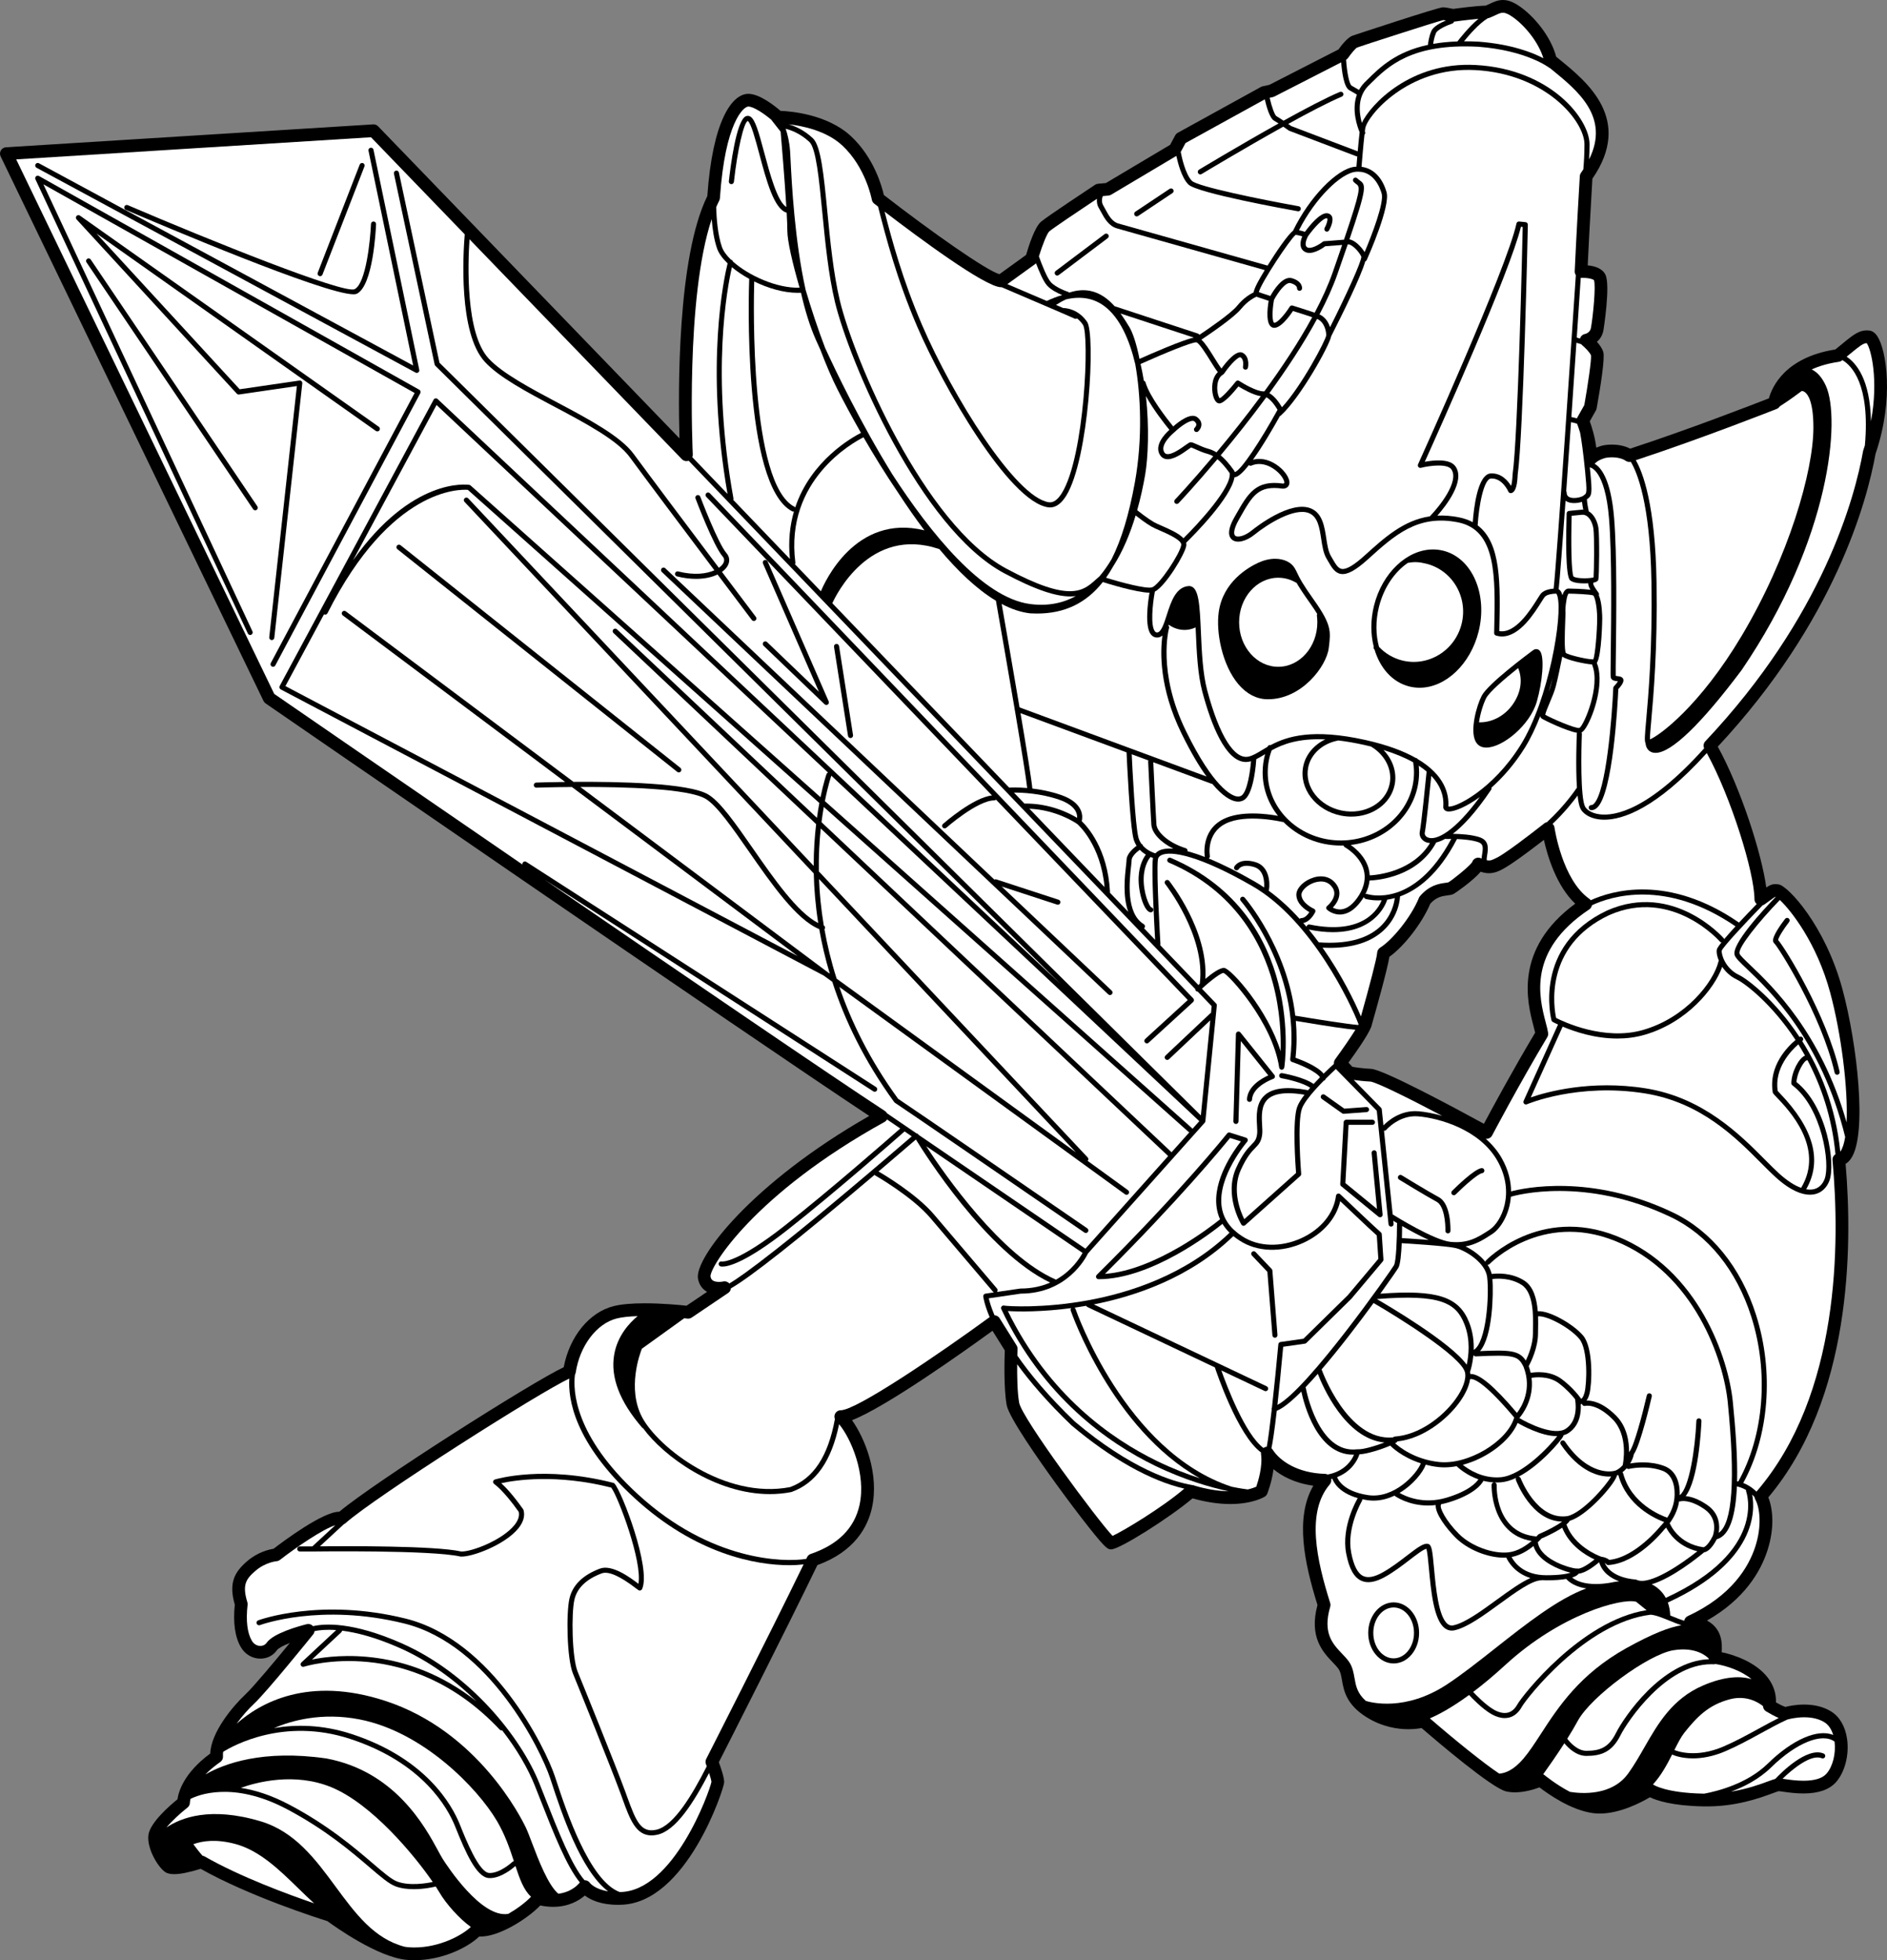 <?xml version="1.0" encoding="utf-8"?>
<!-- Generator: Adobe Illustrator 16.0.0, SVG Export Plug-In . SVG Version: 6.00 Build 0)  -->
<!DOCTYPE svg PUBLIC "-//W3C//DTD SVG 1.1//EN" "http://www.w3.org/Graphics/SVG/1.1/DTD/svg11.dtd">
<svg xmlns="http://www.w3.org/2000/svg" xmlns:xlink="http://www.w3.org/1999/xlink" version="1.1" id="Calque_2" x="0px" y="0px" width="741.765px" height="770.326px" viewBox="0 0 741.765 770.326" enable-background="new 0 0 741.765 770.326" xml:space="preserve">
<rect x="0" y="0" width="741.765" height="770.326" fill="#808080" stroke="none"/>
<g>
	<g>
		<path d="M738.046,132.263c-0.932-1.45-2.039-2.249-3.296-2.375c-3.75-0.377-6.104,1.552-10.615,5.267    c-0.798,0.657-1.683,1.384-2.674,2.183c-19.958,3.14-24.949,14.943-26.111,19.197c-5.858,2.292-31.534,12.25-54.538,19.776    c-2.604-1.369-5.548-1.593-7.198-1.593c-1.724,0-3.389,0.226-4.57,0.62c-0.544,0.181-1.063,0.37-1.565,0.58    c-0.519-4.382-1.849-8.422-2.553-10.342l2.423-4.308c0.138-0.245,0.232-0.51,0.282-0.786c1.566-8.775,3.292-19.738,2.607-22.126    c-0.403-1.414-1.447-2.856-2.501-4.037c1.175-1.008,2.188-2.466,2.559-4.496c0.03-0.172,2.839-17.776,0.774-21.899    c-1.238-2.476-4.174-3.38-6.953-3.64c0.243-5.115,0.859-17.594,1.838-34.054c16.072-23.304-2.069-38.046-12.945-46.886    c-0.435-0.353-0.861-0.7-1.279-1.042c-2.177-8.174-8.756-15.85-14.119-19.636C594.999,0.822,592.893,0,590.782,0    c-1.973,0-3.573,0.75-5.122,1.474c-0.526,0.247-1.069,0.501-1.65,0.74c-3.814,0.081-10.88,1.031-12.745,1.29    c-1.053-0.225-3.087-0.628-4.095-0.628c-1.895,0-35.316,11.067-35.597,11.179c-1.876,0.751-4.082,3.497-5.427,5.377    l-27.166,13.906l-2.688,0.598c-0.231,0.052-0.455,0.136-0.663,0.251l-32.666,18c-0.423,0.232-0.768,0.581-0.995,1.004    l-2.006,3.724l-25.252,15.023l-3.103,0.282c-0.411,0.037-0.807,0.176-1.151,0.404c-1.924,1.271-18.864,12.479-21.25,14.521    c-2.429,2.082-4.771,9.269-5.87,13.045l-10.472,7.563c-5.271-1.524-26.577-16.523-45.437-31.12    c-0.764-3.384-3.877-14.672-12.89-23.083c-9.303-8.683-23.823-9.832-27.732-9.983c-2.271-1.963-8.197-6.689-12.64-6.689    c-6.45,0-14.054,10.565-16.126,40.165c-11.834,24.074-11.481,76.656-10.948,95.232L148.632,49.639    c-0.509-0.526-1.215-0.806-1.954-0.758l-144.333,9c-0.831,0.052-1.582,0.514-2.002,1.233c-0.42,0.718-0.456,1.6-0.094,2.349    l103.333,214c0.188,0.391,0.476,0.727,0.833,0.972c1.942,1.339,189.84,130.777,237.278,162.108    c-46.242,26.398-68.746,55.864-67.322,63.935c0.415,2.352,1.679,4.137,3.577,5.194l-8.081,5.45    c-2.477-0.27-9.443-0.949-16.452-0.949c-5.137,0-9.236,0.374-12.188,1.111c-9.594,2.398-17.354,11.956-19.63,24.001    c-12.771,6.012-74.389,45.172-88.219,56.803l-0.064-0.001c-6.346,0-21.582,11.328-25.8,14.561    c-1.787,0.277-6.175,1.289-10.307,4.83c-4.993,4.279-7.408,8.484-4.912,17.131c-0.729,7.125,0.072,12.738,2.379,16.694    c1.647,2.826,4.52,4.514,7.682,4.514c2.662,0,5.041-1.218,6.526-3.34c0.55-0.786,2.521-1.818,5.033-2.819    c-5.688,6.933-14.317,17.298-17.453,20.225c-4.823,4.501-13.517,14.819-13.822,23.232c-10.374,7.646-12.462,14.999-12.874,17.979    c-3.01,2.442-10.719,9.118-11.407,13.93c-0.815,5.713,4.433,13.896,7.215,15.009c0.812,0.323,1.771,0.48,2.933,0.48    c2.388,0,5.787-0.686,10.372-2.093c19.24,10.816,46.019,19.366,49.809,20.552c2.744,2.018,19.796,14.247,31.269,15.23    c0.968,0.083,1.962,0.125,2.953,0.125c10.426,0,20.405-4.548,25.499-9.32c7.188,0.426,18.727-6.731,23.967-12.19    c1.732,0.358,3.43,0.54,5.062,0.54c6.165,0,10.25-2.531,12.457-4.445c2.179,1.659,6.196,3.648,12.935,3.648    c0.354,0,0.716-0.005,1.043-0.016c25.985-0.366,40.798-45.81,40.798-48.167c0-1.9-1.318-5.737-2.104-7.854    c3.67-7.211,26.446-52.015,38.74-77.465c14.752-5.358,19.806-15.129,21.436-22.462c2.976-13.382-2.793-27.392-7.827-34.487    c13.448-5.202,44.563-27.389,55.225-35.132l4.834,7.734c-0.12,3.156-0.465,14.837,0.735,21.445    c0.888,4.876,12.61,21.58,19.521,31.104c4.535,6.25,9.256,12.505,12.951,17.158c6.715,8.456,7.362,8.456,8.655,8.456    c3.244,0,22.989-12.465,31.94-20.05c5.252,1.483,10.245,2.234,14.861,2.234c8.815,0,13.342-2.783,13.529-2.901    c0.446-0.281,0.794-0.697,0.989-1.188c0.103-0.256,1.799-4.555,2.447-9.592c3.244,2.674,8.273,5.479,15.655,6.472    c-7.335,12.607-3.462,30.55,1.633,46.893c-3.452,12.635,2.221,18.58,5.999,22.539c0.867,0.908,1.686,1.766,2.243,2.547    c0.802,1.123,1.058,2.586,1.382,4.438c0.706,4.039,1.673,9.569,9.66,14.563c6.242,3.9,12.382,4.72,16.434,4.72    c2.239,0,4.051-0.246,5.204-0.461c6.282,5.431,27.566,23.563,33.199,24.889c1.075,0.253,2.254,0.381,3.503,0.381    c3.828,0,7.639-1.198,9.649-1.949c3.203,2.476,12.282,8.95,21.006,10.113c0.854,0.113,1.753,0.171,2.667,0.171    c8.115,0,16.522-4.5,19.722-6.407c2.612,1.269,8.705,3.343,20.891,3.591c12.645,0.272,22.252-3.274,27.32-5.141    c0.971-0.356,2.063-0.759,2.478-0.854c0.289,0.024,0.949,0.12,1.491,0.198c1.978,0.287,4.964,0.72,8.188,0.72    c5.865,0,10.164-1.49,12.775-4.429c3.52-3.958,5.271-10.814,4.359-17.062c-0.71-4.862-2.928-8.673-6.246-10.727    c-2.914-1.805-6.488-2.719-10.62-2.719c-3.335,0-6.155,0.609-7.41,0.932c-0.506-0.173-1.622-0.628-3.665-1.786    c0.109-3.519-0.962-6.771-3.197-9.692c-4.517-5.897-12.7-8.898-18.146-10.029c0.213-3.424,0.279-9.189-5.781-12.438    c14.873-8.459,21.136-19.419,23.76-27.512c2.908-8.971,2.126-16.486,0.358-20.898c32.601-38.87,33.206-97.892,30.377-131.068    c0.725-0.446,1.464-1.114,2.143-2.104c6.483-9.478,2.398-45.144-3.385-66.542c-6.753-24.987-21.384-40.542-25.001-41.146    c-0.425-0.07-0.885-0.138-1.373-0.138c-1.307,0-2.206,0.4-3.568,1.323c-1.805-13.446-10.106-39.104-19.058-55.349    c46.144-49.468,58.727-96.742,62.015-115.078C744.688,156.491,741.447,137.56,738.046,132.263z M602.814,403.257    c0.256,0.97,0.487,1.849,0.641,2.561c-8.793,14.711-17.123,30.151-20.142,35.813c-11.546-6.309-39.529-21.346-44.354-21.587    c-3.409-0.17-6.109-0.587-7.354-0.807l-1.534-1.645c7.647-10.567,9.06-13.801,9.249-15.147c1.569-5.497,5.951-21.06,6.852-26.457    c5.781-4.097,12.857-13.238,16.067-20.861c2.425-2.693,4.779-2.994,6.683-3.238c0.905-0.115,1.762-0.225,2.532-0.61    c0.425-0.213,7.411-4.962,10.582-8.708c1.138,0.374,2.18,0.588,3.275,0.588c2.717,0,5.228-1.331,8.911-3.786    c3.902-2.602,9.271-6.689,12.671-9.327c1.388,6.241,4.86,18.007,12.317,25.085C594.875,373.054,600.404,394.092,602.814,403.257z"/>
	</g>
	<path fill="#FFFFFF" d="M581.696,313.227c-5.22,3.79-9.756,5.683-12.162,5.683c-0.362,0-0.678-0.042-0.938-0.127   c-0.836-0.271-1.318-0.965-1.258-1.812c0.316-4.443-1.299-8.497-4.708-12.055c-0.527,5.292-1.946,19.229-2.564,22.323   c-0.122,0.609,0.205,1.458,1.21,1.877C564.505,330.462,571.659,326.938,581.696,313.227z"/>
	<path fill="#FFFFFF" d="M450.296,150.267c1.618,5.67,8.678,14.616,10.887,17.325c2.081-1.851,6.925-5.661,9.526-3.581   c1.004,0.804,1.526,1.73,1.554,2.754c0.041,1.568-1.131,2.655-1.266,2.774c-0.411,0.366-1.045,0.329-1.41-0.083   c-0.367-0.413-0.33-1.045,0.083-1.412c0.167-0.154,0.611-0.688,0.594-1.236c-0.016-0.404-0.285-0.82-0.806-1.235   c-1.179-0.942-5.221,1.827-7.682,4.19l-0.047,0.03l-0.032,0.038c-0.06,0.047-5.977,4.794-4.017,7.931   c0.234,0.375,0.532,0.587,0.936,0.667c1.979,0.391,5.592-2.215,7.335-3.465c1.225-0.877,1.637-1.172,2.132-1.172   c0.532,0,1.181,0.28,2.594,0.915c1.224,0.549,2.746,1.232,4.17,1.621c1.119,0.305,2.217,0.737,3.359,1.437   c5.308-6.342,11.386-13.909,17.411-22.058c-3.019-0.46-7.113-2.805-8.809-3.842c-2.229,2.772-5.688,6.677-7.477,6.677   c-1.084,0-1.963-1.087-2.474-3.061c-0.677-2.609-0.627-6.908,1.87-9.249c-0.727-0.854-1.64-2.284-3.032-4.533   c-1.42-2.292-4.375-7.062-5.455-7.161c-1.571-0.157-12.276,4.19-21.899,8.51c0.502,2.151,0.935,4.345,1.295,6.561   C449.942,149.709,450.2,149.936,450.296,150.267z"/>
	<path fill="#FFFFFF" d="M542.266,364.406c4.761-4.273,5.791-9.639,6.01-11.479c-1.042,0.285-2.039,0.492-2.979,0.634   c-0.106,0.384-3.746,12.767-21.341,12.767c-2.794,0-5.94-0.315-9.479-1.037c1.358,1.66,2.664,3.344,3.906,5.036   C528.978,371.104,537.017,369.117,542.266,364.406z"/>
	<path fill="#FFFFFF" d="M513.605,364.091c0.111-0.541,0.644-0.889,1.181-0.777c21.341,4.395,27.138-6.467,28.324-9.521   c-0.503,0.03-0.981,0.044-1.436,0.044c-2.985,0-4.842-0.575-4.902-0.595c-0.354-0.116-0.583-0.415-0.652-0.756   c-0.063,0.107-0.113,0.217-0.181,0.325c-2.498,3.938-5.282,6.129-8.286,6.523c-3.482,0.461-5.895-1.715-5.995-1.808   c-0.216-0.198-0.333-0.481-0.321-0.773c0.011-0.292,0.147-0.564,0.378-0.747c0.023-0.02,2.607-2.109,2.784-4.655   c0.083-1.193-0.371-2.298-1.39-3.372c-2.471-2.606-6.178-1.282-7.255-0.813c-2.487,1.082-4.364,3.087-4.271,4.563   c0.206,3.294,4.85,5.372,4.896,5.394c0.249,0.106,0.444,0.31,0.541,0.563s0.086,0.534-0.028,0.779   c-0.077,0.163-1.775,3.726-4.684,4.255c0.438,0.503,0.871,1.006,1.297,1.516V364.091z"/>
	<path fill="#FFFFFF" d="M522.825,128.6c6.341-12.633,12.372-25.783,12.31-27.729c-1.039-2.252-3.933-4.975-5.178-4.836   l-0.176,0.021c-1.146,3.352-2.474,7.178-4.004,11.566c-1.782,5.111-4.221,10.48-7.1,15.943   C520.966,124.591,522.215,126.635,522.825,128.6z"/>
	<path fill="#FFFFFF" d="M532.702,67.535c-5.498,0.66-15.5,9.971-22.085,22.945c0.867,0.175,1.741,0.434,2.339,0.628   c1.744-2.374,5.886-7.554,8.719-7.312c0.832,0.076,1.482,0.481,1.834,1.142c0.923,1.736-0.569,4.715-1.05,5.586   c-0.266,0.484-0.872,0.658-1.356,0.395c-0.483-0.266-0.66-0.874-0.396-1.358c0.721-1.312,1.321-3.148,1.036-3.685   c-0.023-0.045-0.107-0.075-0.25-0.088c-1.331-0.128-4.82,3.54-7.315,7.045c-0.184,0.336-1.82,3.457-0.328,4.352   c1.446,0.868,4.743-1.093,6.115-2.177c0.157-0.125,0.351-0.199,0.552-0.213c0.06-0.004,4.984-0.345,7.784-0.6   c6.621-19.453,6.396-20.701,4.918-21.788c-0.311-0.228-0.694-0.511-1.091-0.907c-0.392-0.391-0.392-1.023,0-1.414   c0.391-0.391,1.022-0.391,1.414,0c0.288,0.289,0.579,0.503,0.861,0.71c2.517,1.851,3.174,2.343-3.945,23.279   c2.173,0.319,4.676,2.916,5.966,4.999c2.879-6.794,7.716-19.447,6.698-23.006C542.489,73.848,539.868,66.68,532.702,67.535z"/>
	<path fill="#FFFFFF" d="M538.021,341.406c0.231,0.861,0.362,1.733,0.408,2.612c3.016-0.157,16.856-1.503,23.69-12.703   c-0.711-0.052-1.255-0.203-1.616-0.354c-1.751-0.731-2.737-2.424-2.399-4.115c0.668-3.338,2.377-20.518,2.688-23.652   c-0.936-0.792-1.967-1.557-3.093-2.29c0.085,0.877,0.137,1.758,0.137,2.64c0,14.625-11.743,26.726-26.875,28.514   C533.017,333.499,536.747,336.671,538.021,341.406z"/>
	<path fill="#FFFFFF" d="M573.53,203.312c2.047,0.409,3.834,1.055,5.399,1.907c0.383-5.326,1.873-18.926,7.105-19.175   c4.241-0.18,6.782,2.98,7.964,4.922c0.233-0.753,0.494-2.099,0.586-4.461l0.009-0.101c2.088-14.847,3.769-88.094,3.971-97.208   l-0.7-0.07c-4.24,17.666-32.473,80.561-37.8,92.354c3.384-0.629,9.922-1.357,12.097,1.833c3.913,5.653-3.625,15.327-7.135,19.314   C567.662,202.5,570.48,202.702,573.53,203.312z"/>
	<path fill="#FFFFFF" d="M453.588,205.178c0.715,0.417,1.879,0.927,3.227,1.518c3.049,1.336,6.607,2.896,8.395,4.828   c6.041-5.958,18.929-19.995,18.178-25.589c-1.912-2.676-3.479-4.368-4.83-5.481c-8.704,10.332-15.069,17.09-15.245,17.276   c-0.197,0.208-0.462,0.313-0.727,0.313c-0.247,0-0.494-0.091-0.688-0.274c-0.401-0.379-0.418-1.013-0.039-1.414   c0.175-0.184,6.456-6.854,15.055-17.05c-0.942-0.542-1.786-0.829-2.591-1.047c-1.575-0.43-3.177-1.148-4.463-1.726   c-0.588-0.264-1.297-0.582-1.654-0.699c-0.251,0.158-0.688,0.473-1.087,0.757c-2.272,1.63-6.082,4.357-8.888,3.802   c-0.942-0.187-1.718-0.729-2.243-1.57c-2.389-3.822,1.85-8.243,3.696-9.902c-1.701-2.073-6.333-7.903-9.229-13.281   c1.349,12.251,0.854,24.214-0.3,30.907c-0.73,4.245-1.748,9.037-3.14,13.96C447.979,201.274,451.147,203.755,453.588,205.178z"/>
	<path fill="#FFFFFF" d="M479.834,178.931c1.584,1.301,3.303,3.191,5.315,6.033c0.081,0.114,0.137,0.245,0.164,0.382l0.021,0.186   c2.329-0.335,10.463-12.811,16.856-24.487c-0.821-1.424-2.606-4.017-4.402-4.926C491.587,164.552,485.306,172.387,479.834,178.931z   "/>
	<path fill="#FFFFFF" d="M498.977,154.499c2.366,1.347,4.225,4.273,4.947,5.541c7.783-8.403,17.277-26.505,17.41-28.261   c0-1.732-0.767-5.256-3.603-6.444C512.429,135.114,505.785,145.142,498.977,154.499z"/>
	<path fill="#FFFFFF" d="M499.885,294.87c-1.025,2.784-1.551,5.697-1.551,8.672c0,14.75,12.896,26.75,28.75,26.75   c15.853,0,28.75-12,28.75-26.75c0-1.332-0.125-2.662-0.334-3.972c-3.254-1.826-7.151-3.445-11.66-4.835   c3.679,3.783,5.365,8.806,4.38,13.709c-1.498,7.437-8.715,12.48-17.006,12.48c-1.354,0-2.732-0.134-4.121-0.414   c-9.908-1.995-16.554-10.653-14.813-19.303c0.933-4.626,4.181-8.49,8.689-10.643C510.323,290.087,504.216,292.489,499.885,294.87z"/>
	<path fill="#FFFFFF" d="M433.507,228.731c-6.626,8.396-15.14,12.383-25.898,12.383c-0.847,0-1.706-0.025-2.581-0.074   c-3.729-0.408-7.505-1.703-11.283-3.694c0.944,5.371,4.152,23.672,7.027,40.644l73.508,27.166   c-2.855-3.921-6.144-9.364-9.845-16.923c-8.833-18.042-8.368-32.212-7.494-38.48c-0.601,0.499-1.289,0.791-2.106,0.791   c-0.936,0-1.755-0.397-2.372-1.147c-2.584-3.144-1.23-12.808-0.6-16.483c-5.099-0.017-16.861-3.699-18.332-4.165L433.507,228.731z"/>
	<path fill="#FFFFFF" d="M454.168,335.364c0.382-0.432,0.859-0.799,1.44-1.088c1.395-0.692,3.285-0.938,5.615-0.763   c-4.965-2.476-8.4-6.081-8.638-9.4c-0.248-3.473-1.211-23.906-1.252-24.774c-0.009-0.178,0.044-0.339,0.117-0.487l-6.578-2.431   c0.229,4.924,1.367,28.287,2.672,32.847c0.259,0.908,0.667,1.688,1.151,2.362c0.193,0.077,0.371,0.199,0.488,0.393   c0.07,0.114,0.113,0.238,0.134,0.364c2.001,2.184,4.729,2.93,4.767,2.938L454.168,335.364z"/>
	<path fill="#FFFFFF" d="M527.487,318.551c8.826,1.777,17.248-2.933,18.771-10.501c1.107-5.508-1.714-11.233-7.19-14.589   l-0.073-0.068c-0.859-0.215-1.731-0.425-2.629-0.625c-3.81-0.85-7.243-1.429-10.349-1.79l-0.179,0.074   c-5.988,1.159-10.54,5.3-11.599,10.551C512.718,309.171,518.659,316.773,527.487,318.551z"/>
	<path fill="#FFFFFF" d="M498.706,350.028c4.4,3.207,8.464,6.999,12.161,11.067c0.183-0.187,0.436-0.305,0.717-0.305   c1.368,0,2.502-1.393,3.109-2.333c-1.679-0.938-4.894-3.171-5.107-6.604c-0.148-2.375,2.101-5.058,5.47-6.522   c3.679-1.6,7.231-1.126,9.504,1.272c1.409,1.485,2.059,3.135,1.933,4.897c-0.161,2.251-1.576,4.117-2.567,5.164   c0.784,0.426,2.02,0.887,3.495,0.683c2.379-0.325,4.674-2.208,6.819-5.593c2.063-3.396,2.689-6.709,1.851-9.831   c-1.533-5.704-7.426-8.974-7.483-9.006c-0.261-0.143-0.424-0.385-0.486-0.652c-0.345,0.012-0.688,0.024-1.034,0.024   c-8.92,0-16.963-3.573-22.584-9.264c-0.13,0.021-0.266,0.019-0.4-0.015c-0.143-0.033-14.248-3.362-22.318,0.672   c-7.737,3.869-6.229,12.588-6.214,12.675c0.075,0.409-0.108,0.806-0.437,1.019c5.331,2.179,11.453,5.236,18.203,9.131   c1.217,0.702,2.401,1.467,3.572,2.262c0.13-1.764,0.137-6.806-3.863-8.021c-4.771-1.454-6.023,0.668-6.074,0.76   c-0.266,0.473-0.865,0.66-1.348,0.406c-0.479-0.254-0.676-0.834-0.433-1.32c0.077-0.152,1.958-3.729,8.437-1.76   c5.205,1.585,5.676,7.798,5.196,10.861C498.804,349.816,498.763,349.928,498.706,350.028z"/>
	<path fill="#FFFFFF" d="M532.8,404.677c-3.327-0.281-9.966-1.213-23.425-3.474c0.411,4.637,0.431,9.479-0.121,14.489   c2.528,0.895,8.7,3.309,11.045,6.236c1.974-1.942,3.571-3.396,4.062-3.839c-0.074-0.612,0.069-1.248,0.456-1.774   C527.736,412.327,530.934,407.691,532.8,404.677z"/>
	<path fill="#FFFFFF" d="M487.86,121.422c-2.723,3.351-12.063,9.702-15.612,12.058c1.431,1.265,3.035,3.752,5.15,7.166   c0.887,1.432,2.021,3.262,2.753,4.172c2.077-2.871,5.95-7.522,8.418-6.15c2.864,1.591,2.029,5.661,1.992,5.833   c-0.115,0.54-0.645,0.885-1.188,0.769c-0.54-0.116-0.884-0.647-0.768-1.188c0.005-0.025,0.562-2.794-1.008-3.667   c-0.603-0.322-3.487,2.187-6.347,6.309c-0.097,0.182-0.246,0.338-0.434,0.441c-1.869,1.039-2.259,3.411-2.324,4.732   c-0.118,2.355,0.559,4.164,0.947,4.612c1.004-0.39,4.042-3.641,6.355-6.585c0.318-0.408,0.897-0.503,1.333-0.219   c1.739,1.137,6.829,4.087,9.452,4.087c0.141,0,0.275,0.024,0.413,0.038c6.831-9.352,13.511-19.389,18.834-29.173   c-2.699-0.913-6.105-1.98-7.569-2.436c-1.569,2.364-5.264,7.337-7.964,6.529c-2.78-0.834-2.161-7.092-1.597-10.532l-4.829-1.609   C492.997,117.001,490.343,118.367,487.86,121.422z"/>
	<path fill="#FFFFFF" d="M480.887,321.897c6.799-3.399,17.01-2.093,21.476-1.28c-3.785-4.778-6.028-10.687-6.028-17.075   c0-2.439,0.33-4.838,0.972-7.168l-0.16,0.097c-1.166,0.706-2.242,1.354-3.314,1.87l0.003,0.012   c-0.079,1.297-0.877,12.762-4.354,15.702c-0.563,0.477-1.456,0.972-2.745,0.972c-0.36,0-0.752-0.039-1.177-0.129   c-1.858-0.39-4.899-1.918-9.033-6.858l-0.025,0.003c-0.114,0-0.231-0.02-0.347-0.063l-22.807-8.429   c0.123,2.605,1.004,21.198,1.232,24.419c0.208,2.907,4.585,7.205,11.551,9.366c0.507,0.157,0.788,0.681,0.664,1.189   c2.077,0.546,4.361,1.304,6.828,2.26l-0.022-0.063C473.581,336.621,471.819,326.431,480.887,321.897z"/>
	<path fill="#FFFFFF" d="M466.232,287.352c10.859,22.182,17.853,25.194,19.736,25.59c0.92,0.19,1.667,0.054,2.22-0.412   c2.203-1.865,3.266-9.598,3.58-13.389c-0.152,0.043-0.303,0.089-0.457,0.125c-0.526,0.123-1.045,0.184-1.553,0.184   c-8.024,0.002-13.713-14.793-17.142-27.648c-1.83-6.859-2.212-15.641-2.548-23.388c-0.024-0.594-0.054-1.212-0.082-1.836   c-1.57,0.709-3.045,0.978-4.367,0.978c-3.107,0-5.386-1.46-6.16-2.035c-0.048,0.125-0.096,0.249-0.144,0.371   c0.22,0.248,0.325,0.589,0.229,0.931C459.495,246.989,454.812,264.024,466.232,287.352z"/>
	<path fill="#FFFFFF" d="M437.538,222.649c-0.881,1.562-1.8,3.03-2.766,4.389c6.048,1.885,15.768,4.434,18.036,3.793   c2.828-0.808,11.047-13.27,11.534-16.68c0.029-0.211-0.024-0.431-0.134-0.656l-0.064-0.124c-1.005-1.717-5.535-3.705-8.134-4.844   c-1.404-0.615-2.617-1.146-3.433-1.622c-2.17-1.266-4.792-3.251-6.173-4.331C444.312,209.498,441.45,216.564,437.538,222.649z"/>
	<path fill="#FFFFFF" d="M512.791,430.208c-2.354-0.396-4.465-0.592-6.321-0.592c-3.611,0-6.273,0.743-7.953,2.228   c-2.84,2.511-2.587,6.872-2.385,10.377c0.082,1.404,0.15,2.617,0.026,3.612c-0.359,2.883-1.419,3.969-2.759,5.344   c-1.389,1.426-3.291,3.376-5.655,8.609c-3.58,7.927-0.088,16.396,1.371,19.332l20.35-18.158c-0.248-3.24-1.468-20.553,0.426-25.917   C510.385,433.646,511.449,431.963,512.791,430.208z"/>
	<path fill="#FFFFFF" d="M592.974,610.048c3.651-0.405,6.952-2.647,9.092-4.471c-16.271-2.657-15.738-21.873-15.729-22.073   c0.02-0.524,0.44-0.913,0.959-0.947c-1.478-0.07-2.872-0.282-4.167-0.605c-0.617,1.184-3.48,5.414-14.009,8.55   c-0.896,0.267-1.763,0.464-2.615,0.632l-0.071,0.19c-0.674,1.078,1.817,6.221,7.108,11.513   C578.272,607.565,586.812,610.729,592.974,610.048z"/>
	<path fill="#FFFFFF" d="M604.584,524.042c0,5.618-2.827,11.294-3.659,12.844c0.322,0.892,0.583,1.766,0.775,2.615   c1.466-0.261,7.501-1.059,12.232,2.491c4.127,3.095,6.741,6.485,7.643,7.751c0.313-0.207,0.858-0.836,1.292-2.459   c0.938-3.521,1.416-16.94-2.053-21.103c-3.583-4.299-12.553-9.199-16.211-8.901c0.068,1.869,0.035,3.621,0.005,5.046   C604.596,522.972,604.584,523.551,604.584,524.042z"/>
	<path fill="#FFFFFF" d="M669.642,608.052l0.013,0.004h0.009c-0.053-0.013,1.452-0.163,3.592-4.424   c0.187-0.486,2.395-6.617-3.239-10.518c-5.924-4.102-9.331-3.133-9.364-3.124c-0.204,0.067-0.407,0.05-0.598-0.007   c-0.563,3.676-2.295,6.682-3.735,8.641c0.077,0.085,0.146,0.179,0.192,0.291C656.641,599.233,659.794,606.656,669.642,608.052z"/>
	<path fill="#FFFFFF" d="M620.117,616.416l0.016,0.001c1.323,0.252,4.406-1.753,6.667-3.581c-3.432-1.583-9.882-5.392-12.701-12.479   c-2.724,1.825-6.437,3.52-8.16,4.266c-0.244,0.273-0.749,0.821-1.468,1.499l0.096,0.237c1.289,6.872,13.313,10.026,15.001,10.054   C619.748,616.36,619.939,616.363,620.117,616.416z"/>
	<path fill="#FFFFFF" d="M599.787,534.685c1.066-2.253,2.797-6.536,2.797-10.643c0-0.503,0.013-1.096,0.025-1.758   c0.104-5.02,0.299-14.359-4.557-17.396c-4.401-2.751-9.415-2.494-11.389-2.253c0.417,5.648,0.141,22.566-4.867,28.323   C593.701,530.415,597.23,530.768,599.787,534.685z"/>
	<path fill="#FFFFFF" d="M443.941,128.527c1.373,2.288,2.826,6.678,3.987,12.514c4.166-1.862,16.9-7.46,21.354-8.374l-28.834-9.468   C441.687,124.887,442.841,126.694,443.941,128.527z"/>
	<path fill="#FFFFFF" d="M658.173,588.942l0.007-0.024l-0.001-0.021c0.013-0.087,1.208-8.73-4.692-10.916   c-6.361-2.356-13.094-0.732-13.161-0.718c-0.335,0.08-0.665-0.031-0.904-0.252c-0.524,0.601-1.082,1.131-1.651,1.575   c0.126,0.121,0.232,0.265,0.281,0.447c3.193,11.927,14.859,16.538,17.341,17.394C656.612,594.543,657.871,591.95,658.173,588.942z"/>
	<path fill="#FFFFFF" d="M619.118,549.813c-1.218-1.529-3.394-3.979-6.385-6.223c-4.06-3.043-9.496-2.323-10.688-2.119   c1.073,8.542-3.764,14.61-4.801,15.799c3.718,2.24,13.854,7.14,18.282,4.188C620.712,558.005,619.23,550.351,619.118,549.813z"/>
	<path fill="#FFFFFF" d="M633.323,580.227c-0.258,0.019-0.541,0.029-0.854,0.029c-3.773,0-11.454-1.58-18.962-12.651   c-0.311-0.457-0.19-1.079,0.267-1.391c0.456-0.309,1.08-0.189,1.39,0.268c9.489,14,19.067,11.621,19.163,11.596l0.05-0.003   l0.1-0.025c0.928-0.103,2.234-0.954,3.392-2.257c0.119-0.554,2.397-11.656-3.987-18.042c-6.4-6.4-10.712-5.264-10.755-5.249   c-0.522,0.146-1.081-0.148-1.239-0.672l-0.009-0.091c-0.184,0.047-0.349,0.065-0.493,0.07c0.182,3.1-0.27,8.333-4.742,11.315   c-0.627,0.418-1.326,0.709-2.07,0.91c0.002,0.168-0.022,0.336-0.109,0.493c-1.007,1.812-8.996,11.354-17.513,15.781   c0.36,0.043,0.688,0.271,0.825,0.634c0.063,0.168,6.384,16.67,18.382,14.863C622.057,594.514,631.416,583.749,633.323,580.227z"/>
	<path fill="#FFFFFF" d="M603.959,603.808c0.383-0.396,0.602-0.648,0.61-0.66c0.102-0.119,0.228-0.214,0.37-0.273   c3.659-1.569,7.096-3.44,8.964-4.803l0.106-0.081l0.054-0.041c-12.016-0.149-17.907-15.607-18.168-16.309   c-0.11-0.296-0.058-0.604,0.093-0.854c-2.04,0.961-4.096,1.604-6.08,1.753c-0.541,0.041-1.072,0.06-1.595,0.06   c-0.293,0-0.572-0.022-0.858-0.034c0.509,0.063,0.896,0.493,0.878,1.016c-0.027,0.768-0.498,18.818,15.588,20.217L603.959,603.808z   "/>
	<path fill="#FFFFFF" d="M575.004,575.65c2.3,1.844,7.723,5.411,14.755,4.895c8.708-0.653,19.693-12.623,22.396-16.188   c-0.091,0.002-0.177,0.015-0.269,0.015c-5.941,0-13.299-4.009-15.312-5.173C593.514,566.475,584.328,573.182,575.004,575.65z"/>
	<path fill="#FFFFFF" d="M322.69,232.372c1.346-3.287,13.475-30.667,40.701-23.951c-3.537-4.678-6.96-9.609-10.23-14.622   c-5.161-7.587-9.808-15.176-13.722-21.95c-3.893,1.945-30.993,16.736-26.781,49.232c0.031,0.244-0.039,0.472-0.162,0.663   L322.69,232.372z"/>
	<path fill="#FFFFFF" d="M312.603,199.403c6.169-18.49,22.426-27.563,25.84-29.289c-3.968-6.946-7.112-12.917-9.167-16.951   c-2.221-4.359-4.552-9.827-6.805-15.724c-0.822-1.792-1.432-3.153-1.802-3.993c-2.396-5.417-4.296-11.751-5.812-18.405   c-0.426,0.022-0.856,0.034-1.291,0.034c-5.553,0-11.688-1.806-17.094-4.465c-0.243,8.625-1.688,79.487,15.82,88.543   C312.416,199.217,312.52,199.303,312.603,199.403z"/>
	<path fill="#FFFFFF" d="M449.719,364.807l4.35,4.534c-0.354-6.267-1.473-27.113-0.893-31.756c0.018-0.145,0.048-0.284,0.078-0.423   c-0.232-0.074-0.581-0.199-0.998-0.374c-0.316,0.354-2.46,2.943-2.674,8.046c-0.246,5.925,2.146,11.294,2.994,11.744   c0.544,0.091,0.873,0.595,0.782,1.14c-0.081,0.487-0.534,0.824-1.019,0.825l-0.171-0.015c-2.592-0.433-4.815-8.254-4.585-13.778   c0.203-4.91,2.001-7.793,2.851-8.895c-0.791-0.481-1.629-1.104-2.402-1.905c-1.474,1.076-3.198,2.764-3.198,4.092   c0,0.477-0.089,1.251-0.211,2.324c-0.629,5.534-2.101,18.494,4.981,22.822c0.472,0.287,0.62,0.902,0.332,1.375   C449.878,364.66,449.802,364.738,449.719,364.807z"/>
	<path fill="#FFFFFF" d="M541.334,374.534c0.021-0.843,0.468-1.674,1.185-2.118c4.604-2.851,12.104-11.823,15.249-19.565   c0.101-0.245,0.239-0.475,0.411-0.678c3.767-4.431,7.89-4.959,10.104-5.243c0.364-0.046,0.863-0.109,1.018-0.159   c1.326-0.705,8.341-6.315,9.391-7.948c0.183-0.608,0.593-1.13,1.153-1.45c0.671-0.382,1.479-0.434,2.191-0.141   c0.136,0.056,0.247,0.097,0.374,0.146c0.025-0.563,0.12-1.157,0.215-1.742c0.427-2.655,0.422-3.979-1.459-4.651   c-2.363-0.845-5.767-1.149-8.445-1.252c-7.252,14.025-15.578,20.079-22.395,22.542l0.009,0.041c-0.009,0.313-0.253,7.738-6.7,13.55   c-4.891,4.408-11.919,6.63-20.937,6.63c-0.915,0-1.855-0.029-2.812-0.075c7.539,10.712,12.69,21.349,15.083,27.035   C538.152,388.22,541.289,376.264,541.334,374.534z"/>
	<path fill="#FFFFFF" d="M310.773,63.012c0.447,8.925,1.575,31.385,5.926,50.964c2.16,7.317,4.817,15.332,7.633,22.726   c4.205,9.164,13.952,29.502,26.413,49.671c14.844,22.909,35.406,48.583,54.217,51.01c7.016,0.905,12.936-0.389,17.946-3.14   c-0.686,0.092-1.412,0.146-2.198,0.146c-5.369,0-13.26-2.305-26.014-9.132c-33.012-17.673-60.948-83.454-66.501-106.649   c-2.591-10.823-3.861-23.882-4.981-35.404c-1.249-12.837-2.429-24.963-5.063-27.433c-3.644-3.416-7.473-4.714-9.313-5.172   c0.713,2.099,1.485,5.123,1.744,8.874C310.635,60.261,310.695,61.464,310.773,63.012z"/>
	<path fill="#FFFFFF" d="M403.786,309.681c-0.327-3.362-2.372-15.919-4.845-30.529c-0.079-0.161-0.104-0.34-0.088-0.523   c-2.46-14.523-5.323-30.977-7.338-42.413l0.003-0.122c-7.552-4.521-15.083-11.729-22.271-20.306   c-27.422-9.293-40.721,18.285-42.064,21.266l69.515,72.475C397.518,309.479,400.16,309.378,403.786,309.681z"/>
	<path fill="#FFFFFF" d="M442.834,338.042c0-2.399,2.482-4.578,3.957-5.661c-0.48-0.749-0.893-1.593-1.17-2.563   c-1.493-5.229-2.701-32.273-2.782-34.149l-41.683-15.404c2.357,13.963,4.402,26.555,4.65,29.618c3.29,0.387,7.149,1.115,11.1,2.464   c4.123,1.408,6.79,3.436,7.928,6.024c0.806,1.837,0.608,3.462,0.39,4.354c2.127,2.012,10.213,10.73,11.108,27.766   c0.007,0.109-0.019,0.213-0.047,0.313l7.223,7.528c-2.236-6.139-1.338-14.08-0.871-18.19   C442.746,339.171,442.834,338.405,442.834,338.042z"/>
	<path fill="#FFFFFF" d="M423.471,323.834c-0.32-0.227-8.043-5.594-18.825-6.018l29.544,30.801   C432.691,332.027,423.952,324.249,423.471,323.834z"/>
	<path fill="#FFFFFF" d="M423.413,321.415c0.035-0.616-0.04-1.415-0.43-2.281c-0.901-2.008-3.227-3.701-6.724-4.896   c-7.265-2.48-14.355-2.78-17.692-2.76l4.137,4.313C412.753,315.631,420.491,319.639,423.413,321.415z"/>
	<path fill="#FFFFFF" d="M649.101,283.102c-0.291,3.27-0.55,6.175-0.526,7.465c3.816-1.528,19.686-13.203,36.067-40.702   c18.508-31.068,28.192-64.678,28.192-81.822c0-9.911-2.063-12.959-3.295-13.894c-0.583-0.443-1.08-0.493-1.307-0.488   c-0.968,0.732-5.023,3.766-8.648,6.053c-0.279,0.435-0.673,0.793-1.163,0.987c-0.299,0.118-29.391,11.604-55.399,20.146   c2.762,4.777,7.66,17.467,8.146,47.846C651.59,255.143,649.971,273.331,649.101,283.102z"/>
	<path fill="#FFFFFF" d="M643.125,629.451c-5.8-1.516-29.697,4.944-51.365,24.827c-4.706,4.317-8.934,7.807-12.67,10.628   c1.029,1.1,4.939,5.161,8.233,7.015c2.046,1.15,3.966,1.522,5.55,1.072c1.431-0.404,2.637-1.478,3.587-3.188   c1.848-3.326,24.956-32.985,50.813-37.04c-0.58-0.418-1.15-0.887-1.826-1.444C644.814,630.798,644.073,630.186,643.125,629.451z"/>
	<path fill="#FFFFFF" d="M415.065,502.909c6.258-3.5,9.465-8.646,10.482-10.534l-61.472-41.944   c7.446,11.413,29.487,43.029,50.825,52.363L415.065,502.909z"/>
	<path fill="#FFFFFF" d="M688.411,517.421c-5.819-18.28-17.067-32.182-31.675-39.144c-33.784-16.102-60.866-8.563-62.817-7.984   c-0.561,7.085-4.144,12.545-7.197,14.581c-3.564,2.376-6.688,4.234-10.633,4.951c2.669,1.308,5.665,3.41,7.782,6.016   c0.037-0.176,0.104-0.348,0.236-0.486c0.208-0.219,21.088-21.713,51.432-9.574c32.304,12.922,43.969,48.275,45.623,65.165   c1.05,10.488,1.905,21.696,1.668,31.186c0.138,0.023,0.293,0.053,0.466,0.089C693.411,564.115,695.372,539.286,688.411,517.421z"/>
	<path fill="#FFFFFF" d="M634.263,621.736c0.062-0.014,0.614-0.12,2.188-0.323c-3.178-1.156-6.6-3.345-7.848-7.471   c-1.579,1.336-5.341,4.28-8.031,4.475c-0.354,0.48-1.063,1.021-2.438,1.485l-0.147,0.044   C623.462,624.309,634.15,621.765,634.263,621.736z"/>
	<path fill="#FFFFFF" d="M682.762,584.148c-0.478,11.003-2.603,19.309-7.915,20.763c-2.157,4.135-4.005,4.996-4.97,5.121   c-2.267,1.891-12.523,10.186-20.619,12.559c1.885,0.958,4.064,2.6,5.557,5.367l0.102-0.074   c39.937-18.395,31.574-41.501,31.485-41.731c-0.077-0.2-0.067-0.404-0.02-0.599C684.889,584.678,683.549,584.304,682.762,584.148z"/>
	<path fill="#FFFFFF" d="M401.021,506.386l0.145-0.011c4.599,0,8.447-0.939,11.64-2.342c-25.015-11.904-49.618-51.075-52.773-56.225   c-5.138,4.419-10.04,8.607-14.694,12.563c2.292,1.33,15.093,8.949,21.926,17.026c7.248,8.565,24.492,28.793,24.665,28.996   c0.336,0.395,0.3,0.964-0.05,1.329L401.021,506.386z"/>
	<path fill="#FFFFFF" d="M396.172,515.212c16.086,32.964,40.715,50.248,58.683,58.972c6.066,2.945,11.787,5.135,16.813,6.757   c-34.615-19.302-50.602-65.38-50.78-65.908c-0.117-0.349-0.021-0.704,0.203-0.964C409.532,515.604,400.16,515.483,396.172,515.212z   "/>
	<path fill="#FFFFFF" d="M499.862,553.945c-0.065-0.272-0.011-0.546,0.127-0.767c0.913-8.137,1.853-17.614,2.517-24.896   c0.042-0.462,0.396-0.834,0.854-0.899l9.009-1.286l17.434-17.104l12.009-14.288l-0.612-9.186   c-0.931-0.824-4.193-3.791-14.37-13.472c-1.554,6.818-6.8,12.821-14.361,16.31c-8.686,4.006-18.336,3.692-25.182-0.815   c-0.886-0.557-1.701-1.149-2.461-1.77c-16.973,16.416-38.675,23.653-54.859,26.838l67.966,32.193   c0.499,0.236,0.713,0.832,0.476,1.331c-0.171,0.361-0.528,0.572-0.903,0.572c-0.145,0-0.289-0.031-0.428-0.097l-16.984-8.046   c2.14,6.032,9.367,25.183,16.578,30.484c0.188-0.142,0.392-0.265,0.619-0.351c0.22-0.083,0.442-0.124,0.667-0.145   c0.526-2.771,1.224-8.193,1.941-14.538L499.862,553.945z M498.198,499.808l-6.089-6.408c-0.381-0.4-0.364-1.033,0.036-1.413   c0.4-0.383,1.034-0.363,1.413,0.036l6.333,6.666c0.158,0.166,0.254,0.381,0.271,0.608l2,25.334   c0.043,0.551-0.367,1.032-0.918,1.076l-0.08,0.003c-0.517,0-0.953-0.396-0.995-0.921L498.198,499.808z"/>
	<path fill="#FFFFFF" d="M483.517,447.201c-2.908,3.58-20.325,24.711-49.162,53.415c19.95-1.446,42.525-19.26,45.236-21.455   c-0.646-1.427-1.089-2.943-1.326-4.548c-1.603-10.85,6.636-22.4,9.526-26.063L483.517,447.201z"/>
	<path fill="#FFFFFF" d="M393.596,514.469l0.002-0.001c-0.063-0.131-0.098-0.275-0.098-0.426c0-0.468,0.323-0.873,0.78-0.976   c0.19-0.042,0.381-0.028,0.555,0.032c1.39,0.231,15.147,1.129,32.794-2.078c15.889-2.888,38.334-9.85,55.693-26.58   c-1.095-1.079-2.021-2.237-2.777-3.477c-4.142,3.344-27.869,21.744-48.712,21.744c-0.405,0-0.771-0.245-0.926-0.62   c-0.153-0.374-0.065-0.806,0.223-1.091c32.571-32.244,51.07-55.35,51.254-55.579c0.258-0.324,0.69-0.459,1.083-0.33l6.334,2   c0.32,0.102,0.569,0.357,0.661,0.683c0.092,0.323,0.014,0.673-0.207,0.928c-0.118,0.136-11.775,13.711-10.013,25.627   c0.521,3.514,2.18,6.566,4.939,9.119c0.132,0.049,0.256,0.121,0.361,0.227l0.114,0.176c0.819,0.71,1.709,1.39,2.706,2.017   c6.291,4.142,15.198,4.397,23.263,0.681c7.619-3.514,12.685-9.729,13.547-16.625c0.047-0.375,0.301-0.69,0.656-0.816   c0.354-0.131,0.753-0.043,1.024,0.217c13.72,13.065,15.867,14.887,15.952,14.958c0.209,0.175,0.338,0.429,0.356,0.7l0.667,10   c0.017,0.258-0.066,0.512-0.232,0.71l-12.333,14.667l-17.731,17.401c-0.151,0.149-0.348,0.246-0.559,0.276l-8.551,1.221   c-0.886,9.654-1.637,17.104-2.274,22.861c12.043-6.359,44.61-52.791,45.815-54.9c0.875-1.531,1.201-10.73,1.201-16.171   c0-0.128,0.029-0.247,0.072-0.359c-0.587-0.351-1.103-0.661-1.533-0.925l0.122,1.182c0.058,0.55-0.343,1.041-0.892,1.099   l-0.104,0.005c-0.506,0-0.939-0.383-0.993-0.896l-4.631-44.652l-16.08-16.396c-0.829,0.764-2.312,2.149-3.997,3.83   c-0.08,0.349-0.332,0.646-0.7,0.746l-0.049,0.007c-1.005,1.018-2.051,2.114-3.063,3.235l-0.111,0.167l-0.104,0.069   c-2.433,2.714-4.609,5.523-5.326,7.557c-1.906,5.4-0.296,25.384-0.279,25.585c0.025,0.313-0.098,0.619-0.331,0.828l-21.667,19.334   c-0.222,0.198-0.516,0.283-0.813,0.243c-0.294-0.044-0.553-0.217-0.707-0.472c-0.283-0.468-6.884-11.574-2.056-22.266   c2.509-5.554,4.553-7.65,6.046-9.183c1.283-1.317,1.929-1.979,2.206-4.195c0.102-0.813,0.036-1.942-0.039-3.248   c-0.216-3.729-0.513-8.839,3.057-11.992c3.177-2.805,8.683-3.441,16.821-1.953l0.191,0.056c0.271-0.324,0.551-0.648,0.832-0.973   c-2.823-1.962-9.011-3.371-11.374-3.779c-0.544-0.095-0.909-0.611-0.814-1.155c0.094-0.544,0.609-0.907,1.155-0.815   c0.377,0.065,8.615,1.518,12.375,4.256c0.839-0.914,1.687-1.802,2.506-2.635c-1.484-2.187-7.337-4.787-11.033-6.021   c-0.451-0.15-0.733-0.598-0.677-1.069c4.228-34.789-19.188-61.949-19.427-62.22c-0.362-0.415-0.321-1.047,0.094-1.411   c0.414-0.362,1.047-0.323,1.409,0.092c0.202,0.23,16.789,19.46,19.918,46.424c8.224,1.383,20.604,3.326,24.731,3.662   c0.057-0.104,0.101-0.193,0.148-0.288c-2.875-7.604-18.286-40.754-41.717-54.271c-20.587-11.877-32.008-14.078-35.834-12.175   c-0.803,0.398-1.24,0.978-1.34,1.766c-0.646,5.182,0.989,32.87,1.006,33.149c0.011,0.161-0.028,0.313-0.09,0.451l15.019,15.657   c0.17-0.158,0.349-0.321,0.532-0.49c2.447-18.756-13.414-38.983-13.575-39.188c-0.344-0.433-0.271-1.063,0.16-1.405   c0.433-0.343,1.063-0.271,1.404,0.161c0.656,0.824,15.396,19.62,14.2,38.514c2.697-2.265,5.848-4.516,7.493-4.298   c2.801,0.4,17.073,16.435,22.101,32.74c0.201-6.081-0.166-16.082-3.066-26.83c-4.16-15.406-14.633-36.124-40.901-47.334   c-0.508-0.217-0.744-0.805-0.527-1.313c0.218-0.51,0.809-0.742,1.313-0.527c53.209,22.707,44.76,81.692,44.641,82.273   c-0.174,0.854-0.722,0.979-1.033,0.979c-0.496,0-0.917-0.363-0.988-0.854c-2.643-17.825-19.873-36.494-21.872-37.168   c-0.849-0.104-4.664,2.647-8.493,6.183l5.576,5.813c0.201,0.211,0.302,0.5,0.272,0.791l-4.5,45.5l-0.05,0.19l-0.023,0.089   c-0.043,0.104-0.1,0.202-0.176,0.288l-45.903,51.393c-0.781,1.631-8.089,15.736-26.437,15.774l-12.558,1.838   c0.271,1.188,0.901,3.453,2.268,6.676c0.119,0.007,0.238,0.009,0.356,0.031c0.683,0.132,1.278,0.541,1.646,1.13l6.667,10.667   c0.271,0.432,0.4,0.935,0.377,1.441c-0.002,0.036-0.045,1.015-0.087,2.556c5.035,7.27,12.258,16.014,22.616,25.939   c22.14,18.67,38.496,23.662,46.271,24.972c0.3,0.051,0.505,0.087,0.611,0.113c0.117,0.028,0.22,0.085,0.314,0.148   c4.699,1.361,9.143,2.086,13.231,2.158c-6.746-1.448-17.244-4.367-28.976-10.063C435.437,566.979,409.906,548.998,393.596,514.469z    M540.5,441.042c0,0.553-0.446,1-1,1h-9.387l-1.254,22.882l12.416,10.158l-2.104-21.944c-0.054-0.55,0.35-1.038,0.898-1.091   c0.557-0.071,1.039,0.352,1.091,0.899l2.333,24.334c0.039,0.401-0.168,0.788-0.523,0.978c-0.147,0.079-0.311,0.118-0.472,0.118   c-0.226,0-0.449-0.076-0.633-0.226l-14.667-12c-0.247-0.202-0.383-0.512-0.365-0.829l1.334-24.334   c0.028-0.53,0.468-0.945,0.998-0.945h10.333C540.054,440.042,540.5,440.489,540.5,441.042z M519.352,430.464   c0.319-0.451,0.944-0.557,1.395-0.238l7.706,5.461l8.643-0.642c0.562-0.049,1.03,0.372,1.071,0.923   c0.04,0.551-0.372,1.03-0.924,1.071l-9,0.667l-0.073,0.003c-0.206,0-0.408-0.063-0.578-0.184l-8-5.667   C519.14,431.539,519.032,430.915,519.352,430.464z M485.834,406.346c0.013-0.419,0.284-0.786,0.683-0.919   c0.396-0.132,0.837-0.003,1.099,0.323l13.333,16.667c0.202,0.254,0.271,0.59,0.181,0.902c-0.092,0.312-0.326,0.561-0.634,0.667   c-0.081,0.027-8.038,2.856-8.329,8.11c-0.03,0.552-0.488,0.97-1.055,0.942c-0.551-0.03-0.974-0.502-0.941-1.054   c0.285-5.155,5.805-8.215,8.38-9.366l-10.795-13.494l-0.921,31.613c-0.018,0.542-0.462,0.971-0.999,0.971h-0.03   c-0.552-0.017-0.986-0.478-0.971-1.029L485.834,406.346z"/>
	<path fill="#FFFFFF" d="M598.823,691.143c2.291-2.684,4.416-5.953,6.876-9.74c6.81-10.483,15.282-23.53,33.649-33.733   c10.296-5.72,16.884-8.195,21.557-8.974c-1.39-0.471-2.875-1.074-4.404-1.699c-2.779-1.137-5.653-2.312-7.639-2.449   c-25.604,3.104-48.825,32.938-50.654,36.231c-1.218,2.192-2.828,3.586-4.788,4.141c-0.615,0.174-1.26,0.26-1.925,0.26   c-1.617,0-3.365-0.51-5.15-1.515c-3.781-2.126-8.076-6.694-8.87-7.557c-7.109,5.196-12.284,7.856-15.41,9.182   c10.062,8.704,21.259,17.72,27.274,21.721C591.796,696.854,595.081,695.526,598.823,691.143z"/>
	<path fill="#FFFFFF" d="M579.33,532.673l-0.162,0.059c-0.327,3.28-1.062,5.673-1.313,6.414c0.052,0.269,0.104,0.535,0.124,0.819   c3.45-0.229,9.325,4.674,18.332,15.286c1.786-2.343,6.055-9.241,2.59-18.095c-2.148-4.289-3.473-4.867-18.77-4.115   C579.81,533.056,579.526,532.903,579.33,532.673z"/>
	<path fill="#FFFFFF" d="M468.74,443.624l2.698-3.021L326.783,304.825l-0.008,0.054c-0.025,0.073-1.282,3.667-2.519,9.948   l144.242,128.469C468.605,443.39,468.685,443.503,468.74,443.624z"/>
	<path fill="#FFFFFF" d="M574.539,245.216c2.633-10.48-3.57-21.104-13.825-23.679c-2.843-0.713-4.726-0.804-7.196-0.344   l-0.092-0.001c-5.224,3.554-9.475,9.745-11.355,17.238c-1.397,5.567-1.298,11.061,0.007,15.786c2.475,2.613,5.6,4.459,9.092,5.336   C561.424,262.126,571.907,255.697,574.539,245.216z"/>
	<path fill="#FFFFFF" d="M515.019,237.121c-2.896-4.074-4.418-6.455-5.358-8.096l-0.212-0.072c-2.176-1.269-4.526-1.911-6.988-1.911   c-8.479,0-15.375,7.851-15.375,17.5s6.896,17.5,15.375,17.5c8.478,0,15.374-7.851,15.374-17.5c0-0.889-0.061-1.783-0.178-2.657   c-0.029-0.223,0.031-0.43,0.134-0.611C517.048,240.06,516.142,238.701,515.019,237.121z"/>
	<path fill="#FFFFFF" d="M460.525,452.822l6.998-7.836c-0.127-0.041-0.248-0.104-0.354-0.197L323.828,317.123   c-0.319,1.819-0.628,3.821-0.902,5.987l137.593,129.703L460.525,452.822z"/>
	<path fill="#FFFFFF" d="M535.207,65.558c4.584,0.577,8.173,4.13,9.839,9.959c1.555,5.443-6.837,24.524-7.8,26.682   c-0.113,0.256-0.324,0.434-0.568,0.523c-1.731,6.016-8.759,20.289-13.378,29.377c-0.706,3.721-12.079,24.191-19.794,31.184   c-0.111,0.101-0.241,0.163-0.377,0.205c-2.434,4.379-6.686,11.753-10.611,17.187c4.321-1.153,8.568,0.961,11.255,3.521   c1.805,1.72,3.655,4.415,2.935,6.348c-0.195,0.527-0.76,1.422-2.324,1.497l-0.189-0.009c-9.525-1.359-11.805,2.661-16.797,11.474   l-0.441,0.78c-2.1,3.699-2.095,5.655-1.39,6.253c0.917,0.779,3.706,0.149,6.391-2.024c1.556-1.26,15.44-12.201,23.531-8.638   c4.363,1.92,5.151,7.066,5.847,11.607c0.419,2.726,0.813,5.301,1.858,7.044c0.236,0.394,0.462,0.785,0.682,1.166   c1.18,2.042,2.109,3.654,3.56,3.881c1.798,0.287,4.745-1.441,8.98-5.274c7.813-7.067,15.301-13.838,25.632-15.385   c3.548-3.624,11.742-13.741,8.469-18.471c-1.537-2.256-8.134-1.564-11.933-0.6c-0.374,0.092-0.767-0.033-1.013-0.328   c-0.247-0.295-0.303-0.705-0.144-1.055c0.35-0.77,34.996-77.186,38.681-94.626c0.104-0.5,0.558-0.845,1.078-0.789l2.5,0.25   c0.52,0.052,0.911,0.495,0.899,1.017c-0.07,3.357-1.772,82.327-4.003,98.317c-0.146,3.729-0.72,5.949-1.747,6.786   c-0.512,0.417-0.985,0.393-1.163,0.361c-0.34-0.056-0.625-0.284-0.759-0.6c-0.021-0.053-2.313-5.34-6.779-5.137   c-2.915,0.139-4.85,10.931-5.277,18.421c9.283,6.964,8.923,23.027,8.507,41.136l-0.009,0.411c6.315,1.11,12.32-8.438,14.933-12.602   c0.833-1.327,1.248-1.979,1.593-2.323c1.303-1.303,3.502-1.665,4.836-1.76c1.244-10.51,7.69-107.499,8.73-123.207   c-0.305-0.444-0.465-0.975-0.439-1.521c0.006-0.15,0.683-15.274,2.002-37.371c0.026-0.467,0.186-0.917,0.457-1.298   c0.328-0.463,0.628-0.918,0.926-1.373c0.249-2.84,0.445-6.219,0.445-9.847c0-9.11-15.139-27.664-42.888-29.168   c-26.563-1.445-42.627,18.173-43.29,22.972c-0.048,0.348-0.097,0.732-0.146,1.138l0.056,0.121c0.191,0.395,0.092,0.845-0.202,1.138   C535.867,57.351,535.357,63.664,535.207,65.558z"/>
	<path fill="#FFFFFF" d="M612.212,234.284c-0.249-0.863-0.498-1.005-0.501-1.006l-0.032-0.002l-0.095,0.017   c-1.146,0-3.341,0.254-4.293,1.207c-0.199,0.199-0.766,1.1-1.313,1.972c-2.881,4.591-8.563,13.643-15.532,13.643   c-0.786,0-1.589-0.115-2.405-0.364c-0.429-0.131-0.718-0.531-0.707-0.979l0.027-1.217c0.484-21.063,0.902-39.254-14.225-42.279   c-15.845-3.169-24.898,5.024-35.383,14.511c-4.846,4.382-8.133,6.159-10.635,5.767c-2.394-0.376-3.648-2.553-4.979-4.857   c-0.215-0.372-0.436-0.752-0.665-1.136c-1.248-2.081-1.672-4.844-2.12-7.771c-0.678-4.423-1.316-8.602-4.675-10.079   c-5.708-2.509-16.539,4.371-21.469,8.362c-3.402,2.753-7.081,3.573-8.942,1.995c-1.241-1.053-2.086-3.428,0.943-8.766l0.441-0.779   c4.938-8.717,7.932-13.992,18.715-12.482c0.181-0.016,0.413-0.062,0.463-0.192c0.216-0.58-0.513-2.363-2.44-4.202   c-2.5-2.382-6.547-4.337-10.415-2.683c-0.365,0.156-0.771,0.071-1.051-0.175c-2.188,2.771-4.171,4.674-5.534,4.754l-0.06,0.002   l-0.049-0.009c-1.4,8.142-15.754,22.564-19.032,25.77c0.095,0.366,0.128,0.742,0.071,1.131c-0.473,3.303-8.09,15.87-12.354,18.064   c-0.955,5.119-1.737,13.468,0.038,15.627c0.236,0.289,0.492,0.417,0.826,0.417c1.606,0,2.729-3.48,3.813-6.848   c1.696-5.263,3.617-11.224,8.885-11.399l0.018-0.001h0.005l0.152,0.026l0.23,0.038l0.005,0.003   c3.363,0.662,3.676,7.61,4.126,17.965c0.332,7.645,0.709,16.31,2.481,22.959c4.761,17.852,10.718,27.347,16.307,26.034   c1.672-0.391,3.331-1.396,5.252-2.559c0.678-0.411,1.396-0.844,2.166-1.283l0.037-0.1c0.191-0.473,0.703-0.701,1.183-0.575   c6.386-3.402,16.414-6.646,37.309-1.986c8.595,1.917,14.972,4.359,19.701,7.028c0.295,0.029,0.558,0.173,0.722,0.411   c10.705,6.318,12.411,13.813,12.119,18.672c2.566,0.671,17.444-6.563,28.391-24.164   C608.79,274.987,614.375,241.801,612.212,234.284z M522.389,254.146l-0.063,0.516c-0.853,7.099-10.563,20.134-23.872,20.134h-0.002   l-0.388-0.003c-4.161-0.079-8.051-2.113-11.249-5.883c-6.346-7.479-8.909-20.37-7.722-28.512   c1.71-11.729,11.46-17.38,15.571-19.266c2.227-1.02,4.441-1.537,6.587-1.537c3.47,0,6.346,1.38,7.694,3.692   c0.507,0.869,0.812,1.513,1.132,2.194c0.816,1.728,1.742,3.687,6.569,10.48C523.435,245.512,523.106,248.218,522.389,254.146z    M558.028,270.273c-1.369,0-2.732-0.169-4.056-0.501c-6.617-1.662-11.482-7.229-13.652-14.502l-0.146-0.152   c-0.258-0.289-0.305-0.682-0.177-1.02c-1.237-4.904-1.288-10.498,0.134-16.156c3.201-12.756,12.949-22.014,23.18-22.014   c1.368,0,2.732,0.168,4.056,0.501c11.326,2.844,17.535,17.123,13.842,31.83C578.005,261.015,568.257,270.273,558.028,270.273z    M604.13,275.65c-2.669,9.34-13.449,18.135-19.856,18.135c-0.384,0-0.757-0.03-1.107-0.09c-1.409-0.242-2.513-1.088-3.188-2.446   c-2.179-4.383,0.449-13.94,2.469-17.834c2.461-4.744,18.326-16.518,20.128-17.845c1.011-0.744,2.122-0.604,2.796,0.291   C607.257,258.361,606.23,268.297,604.13,275.65z"/>
	<path fill="#FFFFFF" d="M610.344,266.278c-0.492,1.865-1.021,3.734-1.587,5.591c0.344-0.909,0.652-1.795,0.859-2.582   C609.84,268.442,610.087,267.406,610.344,266.278z"/>
	<path fill="#FFFFFF" d="M594.324,277.278c3.505-4.679,4.381-10.103,2.442-14.733c-5.475,4.356-11.299,9.389-12.545,11.791   c-1.088,2.098-2.332,5.949-2.843,9.513C586.23,284.007,591.129,281.542,594.324,277.278z"/>
	<path fill="#FFFFFF" d="M537.395,351.342c0.771,0.249,18.564,5.6,33.083-21.658c-1.155-0.004-1.912,0.023-1.938,0.024   c-0.144,0.004-0.279-0.023-0.405-0.074c-1.388,0.771-2.592,1.224-3.619,1.464l-0.053,0.171   c-7.289,13.402-22.978,14.646-26.099,14.761c-0.187,1.758-0.718,3.54-1.625,5.339C536.945,351.292,537.172,351.267,537.395,351.342   z"/>
	<path fill="#FFFFFF" d="M324.081,365.192c1.079,6.088,2.628,12.594,4.794,19.409l94.092,68.285l-101.013-107.44   c0.203,5.457,0.759,11.589,1.867,18.245c0.4,0.229,0.611,0.699,0.464,1.156C324.242,364.981,324.168,365.093,324.081,365.192z"/>
	<path fill="#FFFFFF" d="M242.519,247.314l78.615,74.106c0.294-2.127,0.617-4.084,0.946-5.854L183.91,192.503   c-3.016-0.239-30.257-0.904-55.184,48.489c-0.249,0.493-0.849,0.693-1.343,0.441l-0.021-0.016l-15.17,28.209l201.41,106.129   l-88.797-66.48c-8.046,0.063-13.759,0.259-13.936,0.266c-0.571,0.021-1.016-0.412-1.035-0.964   c-0.021-0.552,0.412-1.016,0.964-1.035c0.621-0.022,5.032-0.174,11.353-0.253l-87.417-65.447c-0.441-0.331-0.531-0.958-0.2-1.398   c0.33-0.442,0.957-0.532,1.398-0.201l89.511,67.015c17.494-0.127,45.279,0.422,52.898,4.925   c4.844,2.862,10.807,11.435,17.71,21.358c8.214,11.808,17.438,25.063,25.591,29.209c-1.108-7.027-1.613-13.463-1.747-19.12   c-0.003-0.127-0.003-0.25-0.006-0.377L182.604,197.227c-0.378-0.402-0.358-1.035,0.043-1.414c0.403-0.378,1.035-0.36,1.414,0.043   l135.798,144.443c-0.001-6.12,0.391-11.646,0.958-16.428l-79.671-75.104c-0.401-0.379-0.42-1.012-0.042-1.414   C241.484,246.955,242.118,246.936,242.519,247.314z M267.457,301.759c0.432,0.344,0.504,0.974,0.16,1.405   c-0.198,0.248-0.489,0.377-0.783,0.377c-0.218,0-0.438-0.071-0.622-0.217l-110-87.5c-0.433-0.344-0.504-0.973-0.16-1.405   s0.973-0.504,1.405-0.16L267.457,301.759z"/>
	<path fill="#FFFFFF" d="M324.892,304.205c0.104-0.291,0.333-0.491,0.602-0.59L171.598,159.162l-32.828,61.044   c23.108-32.611,44.656-29.814,45.714-29.653c0.191,0.029,0.37,0.113,0.515,0.242L322.53,313.288   C323.721,307.545,324.866,304.276,324.892,304.205z"/>
	<path fill="#FFFFFF" d="M294.411,334.682c-6.488-9.327-12.617-18.138-17.086-20.778c-6.798-4.019-31.878-4.688-49.206-4.645   l96.803,72.475l1.256,0.91c-1.833-6.127-3.176-11.991-4.14-17.515C313.039,361.458,303.162,347.262,294.411,334.682z"/>
	<path fill="#FFFFFF" d="M494.822,114.817l4.53,1.51c1.325-2.375,4.912-8.026,8.506-6.997c4.275,1.221,3.982,3.969,3.968,4.085   c-0.068,0.547-0.566,0.938-1.116,0.868c-0.548-0.068-0.937-0.568-0.867-1.116c-0.002-0.01,0.008-1.188-2.532-1.915   c-1.841-0.524-4.889,3.51-6.519,6.617c-0.847,4.711-0.654,8.744,0.079,8.964c0.938,0.28,3.846-2.738,6.118-6.327   c0.24-0.381,0.709-0.557,1.139-0.42c0.059,0.018,5.084,1.565,8.662,2.784c2.885-5.455,5.323-10.813,7.101-15.907   c1.407-4.036,2.634-7.578,3.703-10.699c-2.425,0.207-5.64,0.435-6.641,0.504c-1.158,0.865-5.399,3.77-8.134,2.131   c-2.197-1.318-1.753-4.048-0.9-6.021c-0.835-0.254-1.891-0.53-2.621-0.578C507.087,94.028,495.747,111.139,494.822,114.817z"/>
	<path fill="#FFFFFF" d="M311.832,201.042c-0.154,0-0.312-0.036-0.458-0.112c-19.671-10.174-16.995-87.953-16.872-91.258   l0.019-0.077c-2.532-1.388-4.853-2.949-6.81-4.578c-1.792,7.76-8.32,41.599,0.607,90.847c0.038,0.207-0.008,0.401-0.088,0.58   l22.279,23.228c-0.7-7.024-0.004-13.234,1.586-18.665L311.832,201.042z"/>
	<path fill="#FFFFFF" d="M412.31,197.386c1.739,0.249,3.458-0.967,5.098-3.613c8.973-14.464,10.911-62.323,8.271-66.164   c-0.725-1.052-1.514-1.851-2.306-2.475c-0.159,0.102-0.348,0.159-0.538,0.159c-0.141,0-0.282-0.029-0.419-0.092   c-0.703-0.325-2.553-1.132-5.007-2.193c-0.162-0.03-0.313-0.089-0.438-0.19c-7.203-3.11-19.081-8.177-23.258-9.958l-0.21,0.017   c-6.208,0-32.943-19.881-45.775-29.706c3.002,11.596,7.146,26.94,14.693,44.477C374.408,155.504,399.187,195.511,412.31,197.386z"/>
	<path fill="#FFFFFF" d="M249.492,588.78c-23.967-21.97-26.221-39.279-25.693-47.02c-11.301,5.123-76.47,46.56-87.967,56.813   c-0.196,0.175-0.418,0.304-0.651,0.406l-9.423,8.698c10.003-0.1,45.253-0.271,55.546,2.036c4.03,0.18,16.09-4.446,20.883-10.333   c1.515-1.86,2.093-3.625,1.723-5.249c-6.027-8.534-9.581-10.894-9.616-10.917c-0.327-0.211-0.502-0.595-0.448-0.979   c0.055-0.387,0.326-0.705,0.698-0.818c0.773-0.234,19.249-5.667,46.539,1.322c0.192,0.05,0.366,0.155,0.5,0.305   c2.914,3.277,14.408,33.18,10.836,41.396c-0.159,0.364-0.52,0.602-0.917,0.602c-0.396,0-0.546-0.115-1.522-0.863   c-6.34-4.866-10.869-6.842-13.46-5.866c-6.033,2.262-9.637,5.725-10.711,10.291c-1.25,5.316-0.996,22.854,1.285,28.392   c2.21,5.367,14.965,36.903,18.681,47.036c0.269,0.731,0.528,1.45,0.781,2.15c3.479,9.618,5.414,14.185,11.401,12.884   c6.918-1.505,14.136-13.692,19.87-24.933c-0.107-0.29-0.216-0.577-0.321-0.852c-0.259-0.664-0.222-1.407,0.103-2.042   c0.254-0.498,24.746-48.566,38.276-76.456c-1.559,0.186-3.458,0.313-5.687,0.313C297.149,615.098,273.486,610.776,249.492,588.78z"/>
	<path fill="#FFFFFF" d="M172.635,743.543c-0.359-0.619-0.815-1.354-1.343-2.169c-0.736,0.182-4.438,1.042-8.645,1.042   c-2.377,0-4.912-0.274-7.16-1.104c-2.584-0.951-5.823-3.727-10.308-7.564c-6.898-5.907-17.322-14.833-32.479-22.821   c-21.34-11.246-35.109-5.377-37.83-3.98c-0.199,0.859-0.205,1.354-0.205,1.373c0.005,0.773-0.35,1.549-0.959,2.025   c-2.998,2.345-6.224,5.363-8.277,7.84c5.545-3.77,17.131-8.38,37.023-2.434c13.527,4.042,21.637,15.045,29.479,25.687   c7.744,10.509,15.136,20.525,27.214,23.622c0.419,0.067,0.833,0.124,1.234,0.158c0.827,0.071,1.677,0.107,2.525,0.107   c9.623,0,18.437-4.537,22.176-8.069C180.68,754.133,175.336,748.208,172.635,743.543z"/>
	<path fill="#FFFFFF" d="M92.572,724.674c-7.542-2.04-12.986-1.252-16.573,0.071c0.917,1.252,2.276,3.021,3.605,4.52   c0.28,0.052,0.556,0.131,0.808,0.274c13.951,8.005,32.905,14.971,43.052,18.438c-2.048-1.855-4.096-3.845-6.193-5.89   C109.787,734.789,102.049,727.24,92.572,724.674z"/>
	<path fill="#FFFFFF" d="M146.48,732.229c4.326,3.703,7.451,6.38,9.699,7.207c4.896,1.803,11.624,0.641,13.922,0.154   c-7.166-10.461-23.994-30.787-39.979-37.289c-14.353-5.84-29.063-1.98-35.498,0.303c5.424,0.82,11.789,2.75,19.008,6.554   C128.988,717.25,139.515,726.264,146.48,732.229z"/>
	<path fill="#FFFFFF" d="M676.693,370.354c-0.229-0.032-0.452-0.136-0.616-0.324c-0.186-0.215-18.84-21.301-43.505-10.406   c-26.02,12.262-21.639,36.924-20.87,40.412c2.672,1.373,18.833,9.144,34.188,4.712c16.982-4.899,27.726-18.972,29.638-26.939   c0.025-0.106,0.078-0.2,0.134-0.289c-0.725-1.716-0.982-3.296-0.813-4.308C674.928,372.728,675.621,371.702,676.693,370.354z"/>
	<path fill="#FFFFFF" d="M210.237,701.743c-2.641-6.66-7.023-14.245-12.843-21.743l-0.228,0.042c-0.267,0-0.532-0.105-0.729-0.315   c-35.486-37.766-76.55-24.868-76.96-24.733c-0.445,0.146-0.935-0.037-1.173-0.442c-0.239-0.403-0.164-0.92,0.18-1.24l13.665-12.713   c-4.007-0.3-6.808,0.039-8.508,0.403c-0.054,0.457-0.227,0.901-0.529,1.276c-0.738,0.918-18.169,22.525-23.24,27.26   c-2.194,2.047-4.707,4.875-6.889,7.897c9.181-8.176,28.112-18.941,58.493-9.01c36.395,11.897,53.437,46.005,55.26,49.855   c0.684,1.441,1.504,3.605,2.455,6.111c2.445,6.445,6.244,16.452,10.303,19.824c5.588-0.714,8.192-4.143,8.313-4.305l0.124-0.133   c-5.237-6.442-10.184-18.993-15.746-33.106C211.544,705.049,210.895,703.403,210.237,701.743z"/>
	<path fill="#FFFFFF" d="M192.614,738.058c-0.173,0-0.346-0.006-0.519-0.019c-4.823-0.344-9.104-10.074-13.078-20.011l-0.113-0.282   c-2.895-7.238-12.722-25.082-41.381-34.42c-26.035-8.484-46.031,2.757-49.802,5.113c-0.076,0.595-0.114,1.173-0.065,1.709   c0.081,0.893-0.321,1.761-1.056,2.273c-2.406,1.686-4.321,3.336-5.854,4.901c7.44-4.251,22.599-9.871,47.563-6.272   c27.006,5.045,38.825,26.88,43.873,36.203c0.75,1.386,1.342,2.48,1.831,3.253c1.576,2.496,15.181,23.467,25.794,21.614   c3.467-2.001,6.793-4.483,8.938-6.741c-2.854-2.585-4.428-6.92-6.122-12.07C201.572,734.243,197.009,738.058,192.614,738.058z"/>
	<path fill="#FFFFFF" d="M724.234,141.522l-0.172,0.139c-0.348,0.278-0.763,0.458-1.203,0.522   c-4.335,0.628-7.845,1.699-10.701,2.999c2.238,1.064,4.116,3.213,5.586,6.447c5.811,12.78,2.016,60.122-33.084,111.644   c-16.062,21.417-27.699,32.592-33.888,32.593c-0.49,0-0.944-0.07-1.365-0.21c-1.739-0.58-2.444-2.157-2.552-3.565   c-0.479-0.906-0.291-3.055,0.253-9.165c0.866-9.734,2.479-27.854,2.06-54.199c-0.497-31.104-5.709-43.268-8.123-47.26   c-0.682,0.151-1.399,0.029-1.978-0.375c-1.246-0.872-3.232-1.372-5.454-1.372c-1.313,0-2.445,0.182-2.987,0.363   c-1.825,0.609-2.756,1.129-3.688,2.063l-0.117,0.101c2.334,1.308,6.423,5.819,7.68,21.384c1.175,14.567,0.859,39.294,0.691,52.579   c-0.057,4.424-0.104,8.302-0.062,9.388c0.203,0.054,0.539,0.094,0.76,0.119c0.797,0.094,2.279,0.27,2.279,1.663   c0,1.127-1.25,2.617-2.019,3.424c-0.252,5.665-2.063,40.86-8.344,46.625c-0.689,0.633-1.437,0.953-2.223,0.953l-0.126-0.003   c-0.554-0.023-0.98-0.491-0.956-1.042c0.022-0.552,0.489-0.976,1.042-0.956c0.114,0.001,0.428,0.019,0.91-0.426   c4.938-4.532,7.242-34.466,7.715-45.617c0.011-0.25,0.114-0.488,0.292-0.665c0.64-0.641,1.26-1.425,1.546-1.925   c-0.121-0.018-0.247-0.032-0.353-0.044c-0.874-0.104-2.069-0.243-2.437-1.341c-0.136-0.41-0.141-1.457-0.028-10.178   c0.168-13.251,0.481-37.917-0.687-52.392c-1.546-19.172-7.359-20.077-7.418-20.084l-0.139-0.044   c0.044,0.421,0.087,0.841,0.131,1.281c0.896,8.958,0.69,9.814-0.992,11.085c-0.097,0.072-0.2,0.153-0.309,0.24   c0.026,0.089,0.057,0.177,0.057,0.274c0,0.897,0.479,3.354,0.696,4.393c2.078,1.207,3.398,3.9,3.791,6.455   c0.478,3.095,0.328,19.366-0.04,20.468c-0.078,0.237-0.271,0.812-2.008,1.147c0.053,0.168,0.075,0.345,0.029,0.528   c0.034,0.37,0.997,1.999,2.073,3.396c0.225,0.293,0.247,0.667,0.116,0.986c1.291,2.942,1.344,8.344,1.344,9.122   c0,0.157-0.172,14.697-2.155,17.501l0.084,0.127c2.709,6.772-0.449,18.105-3.558,23.99c-1.163,2.202-1.967,2.942-2.525,3.217   c0.095,0.16,0.161,0.339,0.152,0.539c-0.273,6.697-0.59,24.874,1.229,28.512c0.578,1.157,2.425,2.66,5.726,3.087   c6.021,0.782,19.271-1.638,41.114-25.936c-0.421-0.918-0.256-2.008,0.448-2.754c46.416-49.146,58.836-96.133,62.021-114.054   c0.022-0.126,0.055-0.251,0.097-0.373c0.214-0.624,0.415-1.243,0.609-1.86C735.206,151.019,727.869,143.658,724.234,141.522z"/>
	<path fill="#FFFFFF" d="M348.683,437.505l11.542,7.876c0.261,0.015,0.516,0.129,0.701,0.343l0.109,0.196   c0.091,0.046,0.169,0.105,0.243,0.18l65.395,44.622l32.528-36.418l-0.054-0.034L322.636,325.586   c-0.529,4.926-0.857,10.595-0.759,16.859l105.685,112.412c0.362,0.386,0.35,0.979-0.007,1.36l15.865,11.515   c0.446,0.323,0.547,0.949,0.223,1.396c-0.196,0.271-0.501,0.413-0.812,0.413c-0.202,0-0.408-0.062-0.586-0.19l-112.298-81.499   c4.724,13.787,12.006,28.729,23.085,43.952c4.411,2.857,62.454,42.729,74.367,50.913c0.455,0.313,0.57,0.937,0.258,1.392   c-0.193,0.281-0.507,0.434-0.825,0.434c-0.194,0-0.393-0.057-0.564-0.176c-25.13-17.268-73.024-50.135-74.416-50.948   c-0.119-0.069-0.246-0.176-0.327-0.287c-11.989-16.438-19.604-32.563-24.358-47.297l-3.362-2.44L110.368,270.927   c-0.236-0.125-0.412-0.338-0.49-0.593s-0.05-0.531,0.076-0.766l60.5-112.5c0.146-0.273,0.413-0.463,0.72-0.513   c0.306-0.051,0.619,0.045,0.846,0.258l244.967,229.936L171.131,143.753c-0.139-0.137-0.234-0.312-0.275-0.503l-16-75   c-0.114-0.54,0.229-1.071,0.771-1.187c0.537-0.119,1.07,0.228,1.187,0.77l15.938,74.708l299.295,295.815l3.697-37.384   l-16.224,15.296c-0.192,0.184-0.439,0.272-0.686,0.272c-0.267,0-0.531-0.105-0.729-0.314c-0.379-0.4-0.36-1.033,0.042-1.413   l17.5-16.5c0.111-0.104,0.242-0.173,0.379-0.217l0.268-2.694l-5.465-5.696c-0.262-0.002-0.521-0.103-0.718-0.307   c-0.194-0.202-0.284-0.468-0.273-0.729L270.692,181.049c-0.924,0.339-1.966,0.111-2.656-0.604l-83.478-86.418   c-0.644,9.584-1.595,36.939,7.511,46.837c5.32,5.783,16.381,11.66,27.077,17.343c12.217,6.492,24.851,13.204,29.995,20.245   c5.603,7.665,21.468,28.784,33.437,44.68c0.75-0.53,1.308-1.094,1.639-1.634c0.434-0.71,0.763-1.771-0.136-2.797   c-3.577-4.089-10.395-22.042-10.683-22.805c-0.196-0.517,0.064-1.094,0.581-1.289c0.518-0.196,1.094,0.064,1.289,0.581   c0.07,0.184,6.976,18.376,10.317,22.195c1.285,1.47,1.411,3.398,0.337,5.158c-0.49,0.802-1.214,1.546-2.129,2.205   c7.496,9.955,13.19,17.499,13.338,17.694c0.333,0.44,0.245,1.067-0.196,1.4c-0.18,0.136-0.392,0.202-0.602,0.202   c-0.304,0-0.604-0.137-0.8-0.397c-0.147-0.195-5.91-7.829-13.475-17.875c-2.191,1.06-5.072,1.716-8.463,1.716   c-2.291,0-4.812-0.299-7.507-0.973c-0.536-0.134-0.861-0.677-0.729-1.213c0.135-0.536,0.68-0.862,1.214-0.728   c6.393,1.598,11.203,0.908,14.242-0.451c-11.954-15.876-27.711-36.851-33.293-44.489c-4.874-6.669-17.301-13.272-29.317-19.658   c-11.345-6.027-22.06-11.72-27.61-17.754c-10.438-11.347-8.544-42.529-7.91-50.127l-36.849-38.152L6.37,62.639l101.427,210.053   c5.37,3.698,48.656,33.509,97.559,67.049c-0.05-0.247-0.01-0.513,0.138-0.74c0.298-0.464,0.919-0.597,1.382-0.3l137.5,88.5   c0.465,0.299,0.599,0.918,0.3,1.382c-0.191,0.297-0.514,0.459-0.843,0.459c-0.186,0-0.372-0.052-0.539-0.159l-129.358-83.26   c54.541,37.39,113.632,77.731,133.933,90.993C348.216,436.844,348.488,437.153,348.683,437.505z M277.611,195.233   c-0.382-0.399-0.368-1.032,0.031-1.414c0.399-0.382,1.032-0.369,1.414,0.031l190,198.5c0.186,0.194,0.286,0.456,0.275,0.726   c-0.009,0.27-0.126,0.522-0.323,0.705l-17.5,16c-0.192,0.175-0.435,0.262-0.675,0.262c-0.271,0-0.541-0.109-0.738-0.325   c-0.372-0.407-0.344-1.04,0.063-1.413l16.745-15.31l-75.37-78.741c-0.181,0.178-0.428,0.289-0.7,0.289   c-6.543,0-18.718,10.643-18.84,10.751c-0.189,0.167-0.426,0.249-0.659,0.249c-0.277,0-0.555-0.115-0.751-0.339   c-0.365-0.415-0.324-1.046,0.09-1.411c0.501-0.441,11.913-10.412,19.275-11.195L277.611,195.233z M335.321,288.887   c0.086,0.545-0.287,1.059-0.833,1.144l-0.156,0.012c-0.482,0-0.908-0.352-0.985-0.845l-5.5-35   c-0.086-0.545,0.287-1.059,0.833-1.144c0.544-0.084,1.058,0.286,1.143,0.833L335.321,288.887z M299.916,221.442   c-0.221-0.506,0.011-1.096,0.518-1.316c0.507-0.221,1.096,0.011,1.316,0.517l24,55c0.189,0.438,0.046,0.947-0.345,1.221   c-0.173,0.121-0.373,0.18-0.571,0.18c-0.252,0-0.5-0.094-0.692-0.278l-24-23c-0.399-0.382-0.412-1.015-0.03-1.414   c0.383-0.398,1.017-0.412,1.414-0.029l20.395,19.544L299.916,221.442z M260.106,223.354c0.38-0.4,1.013-0.418,1.414-0.039   l129.345,122.344c0.23-0.123,0.508-0.157,0.778-0.067l24.5,8c0.524,0.171,0.812,0.735,0.64,1.261   c-0.138,0.423-0.528,0.689-0.949,0.689c-0.104,0-0.207-0.016-0.312-0.05l-21.78-7.111l43.278,40.936   c0.401,0.38,0.419,1.013,0.039,1.413c-0.196,0.209-0.462,0.313-0.727,0.313c-0.247,0-0.494-0.091-0.688-0.273l-175.5-166   C259.746,224.389,259.727,223.756,260.106,223.354z M124.901,107.18l16.5-42.5c0.2-0.515,0.781-0.77,1.294-0.57   c0.516,0.2,0.771,0.779,0.57,1.294l-16.5,42.5c-0.154,0.396-0.532,0.639-0.932,0.639c-0.121,0-0.243-0.022-0.362-0.068   C124.957,108.274,124.702,107.695,124.901,107.18z M48.915,81.148c0.217-0.508,0.805-0.745,1.313-0.525   c32.272,13.831,85.018,35.021,89.159,33.024c4.487-2.244,6.176-19.275,6.448-25.648c0.022-0.551,0.466-0.978,1.042-0.957   c0.552,0.023,0.979,0.49,0.957,1.042c-0.105,2.466-1.208,24.18-7.552,27.352c-0.295,0.147-0.739,0.217-1.319,0.217   c-11.46,0-76.104-27.441-89.522-33.193C48.932,82.244,48.696,81.656,48.915,81.148z M13.954,64.567   c0.264-0.486,0.872-0.666,1.354-0.405l147.107,79.478l-17.563-84.394c-0.111-0.541,0.234-1.07,0.775-1.183   c0.536-0.112,1.07,0.234,1.183,0.775l18,86.5c0.079,0.381-0.068,0.773-0.381,1.005c-0.176,0.131-0.387,0.198-0.598,0.198   c-0.163,0-0.326-0.04-0.476-0.12l-149-80.5C13.873,65.659,13.691,65.053,13.954,64.567z M100.893,200.371   c-0.171,0.116-0.366,0.171-0.559,0.171c-0.321,0-0.638-0.154-0.83-0.44l-65.5-97c-0.31-0.458-0.188-1.079,0.269-1.388   c0.457-0.31,1.08-0.188,1.389,0.269l65.5,97C101.471,199.44,101.35,200.062,100.893,200.371z M105.84,250.433l10.858-98.714   l-22.72,3.313c-0.33,0.047-0.657-0.069-0.88-0.313l-63-68.5c-0.346-0.376-0.353-0.953-0.015-1.337   c0.337-0.385,0.909-0.452,1.328-0.157l117.5,83c0.45,0.319,0.558,0.943,0.239,1.394c-0.317,0.45-0.941,0.558-1.394,0.24   L37.926,91.776l56.286,61.2l23.477-3.424c0.308-0.045,0.616,0.055,0.839,0.271c0.224,0.215,0.333,0.521,0.301,0.829l-11,100   c-0.058,0.512-0.49,0.891-0.993,0.891l-0.111-0.006C106.176,251.476,105.779,250.981,105.84,250.433z M107.333,262.042   c-0.159,0-0.319-0.038-0.47-0.117c-0.486-0.26-0.672-0.866-0.412-1.353l56.541-106.137L17.059,72.439l82.18,175.679   c0.234,0.5,0.019,1.096-0.481,1.33c-0.499,0.233-1.095,0.019-1.33-0.482l-83.5-178.5c-0.184-0.394-0.093-0.861,0.226-1.157   c0.317-0.295,0.791-0.353,1.171-0.139l149.5,84c0.474,0.266,0.647,0.862,0.393,1.342l-57,107   C108.037,261.85,107.69,262.042,107.333,262.042z"/>
	<path fill="#FFFFFF" d="M138.143,681.424c29.462,9.602,39.619,28.08,42.619,35.58l0.113,0.282   c2.21,5.528,7.387,18.475,11.362,18.759c4.182,0.288,9.195-4.354,9.245-4.399c0.148-0.139,0.329-0.204,0.516-0.236   c-1.609-4.909-3.469-10.401-6.692-15.857c-7.579-12.825-28.939-34.988-53.997-39.86c-14.898-2.896-26.864,0.536-33.595,3.411   C116.152,677.67,126.57,677.653,138.143,681.424z"/>
	<path fill="#FFFFFF" d="M727.312,139.016c-0.443,0.365-0.916,0.754-1.416,1.162c3.7,2.441,9.28,8.867,9.559,25.407   c3.053-16.269,0.048-28.472-1.673-30.738C732.381,134.901,730.98,135.996,727.312,139.016z"/>
	<path fill="#FFFFFF" d="M282.614,503.771c0.923,0,1.646-0.161,1.652-0.162c0.911-0.209,1.837,0.115,2.431,0.787   c4.968-2.931,21.02-14.25,71.715-57.83l-2.825-1.929c-3.767,3.316-27.252,23.929-45.802,38.524   c-16.723,13.159-23.582,14.595-25.775,14.595c-0.451,0-0.705-0.061-0.808-0.093c-0.526-0.164-0.82-0.725-0.655-1.252   c0.159-0.514,0.693-0.807,1.208-0.669c0.201,0.027,5.882,0.729,24.795-14.153c17.962-14.135,40.578-33.935,45.333-38.116   l-5.207-3.553c-0.225,0.401-0.548,0.746-0.965,0.977c-51.185,28.285-68.738,57.024-68.411,60.733   C279.42,502.31,279.677,503.771,282.614,503.771z"/>
	<path fill="#FFFFFF" d="M187.244,668.563c-8.454-8.351-18.662-15.868-30.147-20.939c-9.599-4.238-17.061-6.1-22.618-6.792   c-0.027,0.225-0.119,0.442-0.298,0.608l-11.526,10.723C132.555,650.162,160.249,647.246,187.244,668.563z"/>
	<path fill="#FFFFFF" d="M683.594,383.138c3.156,1.486,14.081,9.694,23.771,24.371c0.44-0.236,0.995-0.127,1.288,0.295   c0.306,0.438,0.202,1.028-0.212,1.354c6.991,11.055,13.132,25.562,14.961,43.417l0.103-0.133c0.823-1.205,1.421-3.146,1.822-5.624   c-9.383-38.19-29.832-57.669-38.602-66.017c-2.888-2.749-4.479-4.263-4.849-5.466c-1.302-4.227,10.895-17.437,16.159-22.884   l-0.165-0.014c-0.271,0.084-1.282,0.819-2.354,1.6c-0.534,0.389-1.158,0.843-1.899,1.372c-0.229,0.164-0.482,0.271-0.745,0.348   c-7.598,7.77-15.604,16.475-16.065,17.833C676.581,374.973,678.165,380.583,683.594,383.138z"/>
	<path fill="#FFFFFF" d="M630.648,322.13c-0.78,0-1.485-0.05-2.116-0.132c-4.076-0.527-6.422-2.503-7.259-4.176   c-0.517-1.033-0.881-2.892-1.135-5.188c-1.689,2.315-5.099,6.66-9.827,11.13c0.392,0.381,0.669,0.872,0.748,1.432   c0.029,0.204,3,20.529,13.711,28.051c0.209,0.146,0.38,0.329,0.532,0.526c8.147-3.716,30.36-10.452,58.287,8.785   c2.469-2.646,5.009-5.279,6.966-7.289c-0.551-0.469-0.89-1.15-0.89-1.894c0-10.354-9.129-39.937-18.739-57.441   C650.936,318.005,637.723,322.13,630.648,322.13z"/>
	<path fill="#FFFFFF" d="M683.789,374.748c0.217,0.703,2.116,2.511,4.315,4.604c8.486,8.077,27.752,26.434,37.776,61.743   c0.619-13.557-2.167-35.182-6.461-51.068c-5.291-19.574-15.497-32.33-19.778-36.352C691.323,362.274,683.1,372.505,683.789,374.748   z M701.709,361.098c0.336-0.437,0.965-0.519,1.402-0.18c0.438,0.337,0.519,0.965,0.18,1.402c-2.312,2.993-4.228,6.154-4.323,7.109   c2.583,2.775,19.062,29.352,24.175,51.724c0.123,0.538-0.214,1.073-0.752,1.196l-0.225,0.025c-0.455,0-0.867-0.313-0.974-0.777   c-5.248-22.962-22.262-49.477-23.657-50.782c-0.193-0.144-0.479-0.46-0.554-1.009C696.713,367.816,700.198,363.053,701.709,361.098   z"/>
	<path fill="#FFFFFF" d="M568.783,661.956c5.852-3.847,12.194-8.849,18.911-14.146c12.26-9.667,24.876-19.604,35.886-23.581   c-2.824-0.427-5.641-1.418-7.703-3.48c-0.076-0.076-0.126-0.168-0.173-0.259c-2.065,0.364-4.69,0.552-7.87,0.552   c-0.567,0-1.096-0.039-1.625-0.076c-0.116,0.048-0.242,0.076-0.375,0.076c-3.606,0-10.071,4.703-16.323,9.252   c-6.335,4.609-12.888,9.376-17.809,10.396c-0.349,0.071-0.69,0.107-1.024,0.107c-0.981,0-1.896-0.311-2.729-0.928   c-4.392-3.253-5.463-14.913-6.246-23.427c-0.293-3.188-0.622-6.77-1.022-7.778c-1.089,0.147-4.165,2.511-6.455,4.27   c-2.862,2.199-6.107,4.691-9.564,6.646c-3.949,2.234-7.087,2.758-9.589,1.604c-2.869-1.324-4.739-4.698-5.885-10.617   c-2.049-10.586,4.188-21.252,4.455-21.701l0.111-0.123c-7.584-2.144-9.604-6.401-10.038-7.632c-0.146,0.038-0.3,0.069-0.448,0.104   c0.149,0.745-0.027,1.527-0.534,2.12c-9.36,10.92-5.176,29.696,0.152,46.622c0.148,0.475,0.152,0.982,0.013,1.459   c-3.064,10.371,1.013,14.644,4.609,18.413c0.992,1.041,1.931,2.023,2.693,3.093c1.463,2.049,1.857,4.303,2.238,6.483   c0.536,3.065,1.051,5.995,4.452,9.019C538.72,669.003,552.362,672.757,568.783,661.956z M537.834,641.709c0-6.617,4.485-12,10-12   c5.514,0,10,5.383,10,12s-4.486,12-10,12C542.32,653.709,537.834,648.326,537.834,641.709z"/>
	<path fill="#FFFFFF" d="M635.189,681.095c3.084-6.169,18.007-28.374,36.578-29.053l-0.062-0.231   c-0.688-0.743-4.907-4.792-13.959-3.281c-9.977,1.663-32.427,18.254-37.532,27.736c-1.191,2.212-2.632,4.623-4.146,7.028   c1.034,1.354,3.979,4.748,7.514,4.748C628.734,688.042,632.283,686.905,635.189,681.095z"/>
	<path fill="#FFFFFF" d="M689.684,588.276l-0.1-0.073c-0.271-0.308-0.548-0.584-0.824-0.849c1.192,6.211,1.889,26.271-33.008,42.346   l-0.146,0.031c0.529,1.45,0.878,3.147,0.959,5.13c0.231,0.094,0.463,0.188,0.693,0.281c1.641,0.67,3.301,1.344,4.78,1.809   c0.138-0.794,0.651-1.494,1.412-1.847c17.2-7.951,23.931-19.24,26.547-27.311c2.612-8.054,1.824-15.252-0.013-18.531   C689.812,588.953,689.716,588.616,689.684,588.276z"/>
	<path fill="#FFFFFF" d="M678.228,688.211c-5.01,2.147-9.331,2.801-12.734,2.801c-4.593,0-7.507-1.187-8.2-1.502   c-2.003,3.959-4.318,8.257-7.51,11.727l0.263,0.174c0.002,0,4.615,3.163,19.506,3.466c0.128,0.003,0.252-0.001,0.379,0.001   c5.217-0.969,16.89-3.917,24.955-11.799c9.772-9.552,19.64-13.755,25.733-11.27c-0.689-2.273-1.871-4.006-3.435-4.974   c-2.112-1.308-4.801-1.971-7.989-1.971c-3.462,0-6.3,0.805-6.595,0.892c-3.04,1.357-6.529,3.263-10.129,5.232   C687.839,683.523,683.049,686.146,678.228,688.211z"/>
	<path fill="#FFFFFF" d="M696.282,694.507c-4.784,4.676-10.655,7.677-15.853,9.589c6.428-1.047,11.458-2.893,14.61-4.054   c1.243-0.458,2.117-0.777,2.825-0.966c2.097-2.237,12.431-12.747,19.023-9.954c0.509,0.215,0.746,0.802,0.531,1.311   c-0.217,0.511-0.807,0.743-1.312,0.531c-4.121-1.748-11.438,4.195-15.394,8.063c0.224,0.03,0.467,0.065,0.737,0.104   c1.834,0.267,4.606,0.668,7.471,0.668c4.376,0,7.417-0.926,9.04-2.751c2.484-2.796,3.771-7.941,3.191-12.636   C716.225,680.824,706.157,684.857,696.282,694.507z"/>
	<path fill="#FFFFFF" d="M636.979,681.989c-3.342,6.684-7.771,8.053-13.395,8.053c-3.988,0-7.155-3.146-8.651-4.961   c-3.134,4.866-6.396,9.501-8.323,12.186c0.206,0.094,0.402,0.211,0.581,0.36c0.067,0.056,4.415,3.666,9.947,6.549   c4.521,0.729,16.46,1.664,22.886-7.22c2.307-3.188,4.261-6.595,6.329-10.201c5.407-9.427,10.998-19.175,23.086-24.381   c8.979-3.869,15.136-3.68,19.073-2.505c-3.933-3.232-9.693-5.282-14.246-5.951c-0.15,0.074-0.313,0.127-0.485,0.123   c-0.376-0.021-0.751-0.03-1.124-0.03C654.864,654.011,639.81,676.327,636.979,681.989z"/>
	<path fill="#FFFFFF" d="M555.834,641.709c0-5.514-3.59-10-8-10c-4.411,0-8,4.486-8,10s3.589,10,8,10   C552.244,651.709,555.834,647.223,555.834,641.709z"/>
	<path fill="#FFFFFF" d="M721.507,453.602c-1.373-14.624-5.689-26.949-10.995-36.962c-0.108,0.04-0.224,0.069-0.346,0.069   c-0.966,0.217-3.766,4.638-3.985,8.521c12.178,9.663,15.424,32.4,12.918,38.843c-1.068,2.749-3.063,4.596-5.612,5.203   c-0.586,0.139-1.257,0.228-2.014,0.228c-3.022,0-7.421-1.419-13.309-6.717c-1.791-1.612-3.771-3.604-5.863-5.708   c-10.016-10.072-23.729-23.867-45.625-27.381c-26.41-4.24-46.247,4.178-46.444,4.264c-0.377,0.161-0.819,0.078-1.108-0.216   c-0.291-0.294-0.369-0.736-0.2-1.113l13.517-29.999c-1.212-0.567-1.95-0.971-2.09-1.049c-0.236-0.131-0.409-0.353-0.479-0.613   c-0.078-0.291-7.545-29.302,21.872-43.165c26.07-11.511,45.654,10.692,45.851,10.918c0.083,0.098,0.14,0.207,0.181,0.32   c1.252-1.484,2.8-3.216,4.443-5.001c-27.492-18.813-49.086-11.753-56.438-8.294c-0.122,0.656-0.489,1.247-1.056,1.624   c-24.504,16.336-19.669,34.732-17.071,44.615c0.422,1.604,0.755,2.872,0.909,3.951c0.081,0.567-0.035,1.146-0.331,1.64   c-11.082,18.471-21.575,38.427-21.68,38.626c-0.313,0.595-0.852,1.038-1.493,1.231c-0.235,0.07-0.479,0.105-0.721,0.105   c-0.109,0-0.217-0.025-0.324-0.041c2.469,2.173,4.669,4.715,6.362,7.717c2.573,4.564,3.589,8.983,3.619,12.979   c4.856-1.287,31.309-7.12,63.606,8.274c15.11,7.202,26.729,21.529,32.719,40.343c7.073,22.218,5.12,47.444-5.067,65.98   c1.521,0.58,3.404,1.606,5.193,3.408c32.9-38.195,32.862-97.987,29.901-130.267C720.256,454.971,720.736,454.088,721.507,453.602z"/>
	<path fill="#FFFFFF" d="M311.172,586.317l-0.146,0.04c-2.807,0.547-5.622,0.8-8.417,0.8c-21.403,0.001-41.726-14.812-49.797-25.857   c-0.148-0.057-0.289-0.141-0.399-0.27c-8.845-10.224-12.534-19.893-10.969-28.739c1.308-7.384,5.946-12.378,9.211-15.075   c-3.419,0.105-6.182,0.41-8.214,0.919c-7.899,1.977-14.534,10.728-16.135,21.282c-0.045,0.296-0.157,0.564-0.297,0.819   c-0.777,6.038-0.371,23.965,24.834,47.068c28.595,26.212,57.253,26.72,66.085,25.314c0.106-0.222,0.215-0.445,0.32-0.663   c0.29-0.604,0.813-1.066,1.447-1.282c10.697-3.635,17.145-10.082,19.162-19.163c2.706-12.173-3.352-26.224-8.015-31.827   C326.875,574.144,320.75,582.878,311.172,586.317z"/>
	<path fill="#FFFFFF" d="M682.741,384.946c-2.573-1.212-4.469-3.068-5.764-4.998c-2.979,8.593-13.91,21.927-30.533,26.722   c-3.601,1.038-7.215,1.453-10.688,1.454c-8.931,0-16.94-2.74-21.49-4.677l-12.534,27.816c6.06-2.093,23.519-7.031,45.261-3.543   c22.539,3.617,37.096,18.257,46.728,27.945c2.073,2.086,4.033,4.056,5.784,5.632c3.037,2.733,5.925,4.595,8.495,5.521   c9.45-15.724-4.902-30.691-9.622-35.613c-1.186-1.235-1.635-1.705-1.564-2.23c-1.523-10.161,5.775-17.563,8.999-20.284   C696.401,394.374,685.806,386.389,682.741,384.946z"/>
	<path fill="#FFFFFF" d="M399.846,536.14c-0.05,4.693,0.047,11.085,0.78,15.122c1.101,6.059,30.945,46.316,36.711,52.317   c4.199-1.906,19.465-11.081,28.21-18.57c-13.191-3.021-28.807-11.753-44.358-24.869C411.733,551.078,404.86,543.024,399.846,536.14   z"/>
	<path fill="#FFFFFF" d="M387.355,508.386l3.326-0.485c-0.101-0.058-0.197-0.116-0.275-0.208   c-0.174-0.203-17.419-20.435-24.669-29.004c-7.132-8.429-21.585-16.692-21.73-16.775c-0.097-0.055-0.169-0.131-0.239-0.208   c-29.651,25.144-49.1,40.504-56.453,44.588c-0.07,0.72-0.448,1.396-1.083,1.823l-14.333,9.666c-0.498,0.337-1.101,0.479-1.696,0.41   c-0.02-0.004-0.48-0.058-1.249-0.139l-16.637,11.967c-0.794,1.994-5.841,15.661,0.068,26.891   c6.286,11.941,32.51,32.447,58.182,27.499c9.169-3.326,14.94-12.097,17.627-26.746c-0.245-0.593-0.263-1.269-0.014-1.887   c0.381-0.947,1.299-1.567,2.318-1.567c6.167,0,39.015-22.346,58.521-36.606c-2.088-4.983-2.479-7.811-2.514-8.106   C386.442,508.956,386.818,508.464,387.355,508.386z"/>
	<path fill="#FFFFFF" d="M709.538,414.843c-0.855-1.537-1.73-3.022-2.622-4.443c-3.021,2.642-9.476,9.437-8.119,18.33   c0.186,0.22,0.609,0.662,1.021,1.094c13.168,13.731,16.584,26.357,10.175,37.539c1.091,0.189,2.107,0.186,3.029-0.033   c1.92-0.456,3.376-1.833,4.212-3.981c2.308-5.935-1.062-28.054-12.672-36.84c-0.25-0.188-0.396-0.483-0.396-0.798   C704.166,421.456,707.104,415.74,709.538,414.843z"/>
	<path fill="#FFFFFF" d="M521.884,579.466c6.677-1.231,9.497-5.642,10.375-7.82c-0.152,0.005-0.306,0.007-0.455,0.007   c-14.153,0-19.249-20.027-20.261-24.791c-3.809,3.818-7.173,6.579-9.652,7.551c-0.937,8.146-1.611,12.444-2.103,14.739   c0.182,0.154,0.348,0.331,0.48,0.54c2.835,4.407,9.743,9.225,20.632,9.519C521.252,579.219,521.577,579.322,521.884,579.466z"/>
	<path fill="#FFFFFF" d="M258.38,721.021c-0.821,0.178-1.585,0.264-2.298,0.264c-6.195,0.001-8.53-6.46-11.409-14.422   c-0.252-0.698-0.511-1.413-0.778-2.143c-3.707-10.108-16.445-41.603-18.651-46.964c-2.444-5.938-2.715-23.945-1.383-29.608   c1.237-5.259,5.26-9.196,11.956-11.709c4.81-1.798,12.111,3.648,15.135,5.966c1.646-8.604-7.87-34.002-10.686-37.809   c-21.645-5.475-37.89-2.897-43.244-1.729c1.698,1.539,4.654,4.616,8.63,10.268c0.067,0.097,0.117,0.202,0.148,0.315   c0.625,2.325-0.068,4.746-2.063,7.195c-5.269,6.472-18.251,11.32-22.629,11.063l-0.164-0.023   c-11.418-2.607-57.3-1.979-57.763-1.975l-0.008-0.001l-0.006,0.001h-5.334c-0.553,0-1-0.447-1-1s0.447-1,1-1h4.942l9.018-8.323   c-4.774,1.489-15.116,8.488-21.764,13.634c-0.393,0.305-0.867,0.483-1.363,0.518c-0.028,0.003-4.28,0.372-8.206,3.737   c-3.774,3.233-5.324,5.51-3.235,12.374c0.1,0.323,0.13,0.666,0.093,1.004c-0.697,6.274-0.134,11.028,1.676,14.131   c0.741,1.271,1.999,2.032,3.361,2.032c0.592,0,1.695-0.156,2.431-1.206c2.661-3.804,12.748-6.568,15.774-7.326   c0.919-0.227,1.875,0.084,2.486,0.779c4.442-1.025,15.437-1.845,34.857,6.731c26.902,11.879,46.95,36.947,54.192,55.213   c0.659,1.661,1.308,3.309,1.948,4.934c5.647,14.33,10.648,27.017,15.729,32.956l0.111-0.012c0.815,0.021,1.577,0.426,2.029,1.104   c0.063,0.085,1.908,2.45,7.129,3.278c-10.8-8.111-18.457-31.332-22.174-42.609l-0.65-1.966   c-3.568-10.705-23.75-52.377-57.292-60.68c-32.981-8.164-56.504,0.542-56.738,0.632c-0.516,0.197-1.093-0.063-1.29-0.579   c-0.195-0.518,0.063-1.095,0.579-1.29c0.24-0.092,24.348-9.016,57.929-0.703c34.431,8.521,55.066,51.062,58.708,61.986l0.652,1.974   c3.709,11.256,12.911,39.134,24.831,43.513l0.157-0.001c21.037-0.296,35.108-39.284,35.905-43.289   c-0.049-0.607-0.431-1.981-0.929-3.514C272.692,708.367,265.714,719.425,258.38,721.021z"/>
	<path fill="#FFFFFF" d="M495.688,570.785c-9.207-6.658-17.719-32.16-18.134-33.418l-50.148-23.754   c-0.203-0.098-0.344-0.262-0.44-0.445c-1.559,0.271-3.088,0.513-4.584,0.725c0.177,0.118,0.325,0.279,0.399,0.496   c0.195,0.577,19.484,56.134,61.355,69.866c3.22,0.665,5.448,0.968,6.346,1.075c1.567-0.363,2.691-0.784,3.343-1.072   c0.758-2.181,2.581-8.103,1.869-12.845C495.661,571.2,495.666,570.991,495.688,570.785z"/>
	<path fill="#FFFFFF" d="M619.923,287.979c-4.053-0.636-13.048-4.97-13.938-5.639c-0.3-0.225-0.472-0.519-0.535-0.896   c-1.802,4.594-3.818,8.843-6.016,12.375c-4.063,6.529-8.696,11.746-13.148,15.706c0.076,0.272,0.049,0.571-0.123,0.825   c-6.149,9.101-11.15,14.356-15.073,17.334c2.901,0.034,7.573,0.28,10.749,1.414c3.652,1.305,3.115,4.644,2.762,6.854   c-0.113,0.703-0.255,1.604-0.171,2.092c0.312,0.066,0.607,0.113,0.882,0.113c0.301,0,0.627-0.049,0.99-0.148   c0.643-0.235,1.477-0.607,2.525-1.156c0.746-0.427,1.599-0.96,2.621-1.642c5.844-3.896,15.484-11.55,15.581-11.627   c0.308-0.244,0.664-0.393,1.034-0.471c7.13-6.545,11.551-13.207,11.604-13.287l0.215-0.217c-0.541-8.302-0.117-19.529-0.045-21.275   C619.84,288.208,619.875,288.09,619.923,287.979z"/>
	<path fill="#FFFFFF" d="M621.918,135.643c-0.137-0.111-0.24-0.246-0.348-0.378c-0.687-0.185-1.395-0.403-1.896-0.562   c-0.594,8.809-1.275,18.9-1.979,29.188c0.514,0.101,1.373,0.285,2.187,0.513l0.106-0.254l2.792-4.964   c1.447-8.17,2.838-17.773,2.63-19.52C625.06,138.618,623.176,136.672,621.918,135.643z"/>
	<path fill="#FFFFFF" d="M621.11,169.96c-0.525-1.758-1.014-3.03-1.184-3.456c-0.633-0.213-1.585-0.438-2.368-0.601   c-0.632,9.208-1.277,18.505-1.888,27.124c0.095,0.153,0.162,0.322,0.162,0.515c0,0.9,0.341,1.479,1.07,1.821   c1.755,0.823,4.831,0.002,5.539-0.589c0.156-0.13,0.302-0.24,0.438-0.343c0.77-0.581,1.058-0.798,0.208-9.29   C622.326,177.526,621.643,172.771,621.11,169.96z"/>
	<path fill="#FFFFFF" d="M617.383,618.047c-1.164-0.285-2.364-0.688-3.095-0.951c-3.706-1.333-9.937-4.305-11.475-9.53   c-2.146,1.735-5.176,3.662-8.621,4.313c1.108,2.118,4.685,7.164,13.642,7.164C613.093,619.042,615.901,618.528,617.383,618.047z"/>
	<path fill="#FFFFFF" d="M626.346,207.694c-0.43-2.788-2.093-5.601-4.43-5.405c-1.805,0.15-3.254,0.302-4.108,0.397   c-0.31,10.77-0.126,22.373,0.726,23.885c0.48,0.351,1.957,0.691,4.266,0.691c1.761,0,3.061-0.192,3.62-0.342   C626.607,224.486,626.795,210.612,626.346,207.694z"/>
	<path fill="#FFFFFF" d="M621.635,109.205l-0.257-0.015c-0.29,4.383-0.854,12.885-1.564,23.457c0.237,0.078,0.722,0.233,1.282,0.401   c0.253-0.925,1.012-1.627,1.958-1.799c0.172-0.038,1.984-0.475,2.319-2.32c0.871-4.794,2.002-16.772,1.208-18.804   c-0.191-0.299-1.719-0.93-4.446-0.93C621.848,109.195,621.662,109.204,621.635,109.205z"/>
	<path fill="#FFFFFF" d="M575.489,16.238c1.822-0.008,3.724,0.032,5.73,0.139c12.89,0.983,21.168,4.264,25.474,6.509   c-1.97-6.44-7.35-12.876-11.967-16.135C593.057,5.573,591.766,5,590.781,5c-0.859,0-1.759,0.42-3.002,1.002   c-0.692,0.325-1.479,0.692-2.381,1.04c-0.181,0.069-0.369,0.109-0.561,0.136C581.44,9.176,577.399,13.878,575.489,16.238z"/>
	<path fill="#FFFFFF" d="M564.497,12.948c-0.704,1.587-1.014,3.479-1.12,4.287c2.852-0.498,6.012-0.828,9.522-0.948   c0.707-0.928,4.397-5.668,8.26-8.898c-4.148,0.352-9.414,1.096-9.618,1.125c-0.077,0.326-0.3,0.612-0.642,0.726   C568.581,10.015,565.063,11.677,564.497,12.948z"/>
	<path fill="#FFFFFF" d="M538.828,32.811l-1.129,1.113c-4.172,4.371-3.424,10.546-2.373,14.369   c3.362-7.212,19.21-24.137,44.729-22.75c29.399,1.594,44.779,21.136,44.779,31.165c0,2.069-0.064,4.054-0.164,5.916   c8.254-16.648-4.433-26.961-14.815-35.4c-0.172-0.14-0.331-0.271-0.5-0.409c-0.107-0.035-0.214-0.081-0.308-0.155   c-0.086-0.068-8.886-6.833-27.956-8.288C554.83,16.972,545.587,26.128,538.828,32.811z"/>
	<path fill="#FFFFFF" d="M557.584,436.713c2.564,0.214,5.831,0.785,9.342,1.803c-13.888-7.313-26.001-13.256-28.233-13.478   c-2.704-0.135-4.978-0.411-6.552-0.646l10.741,10.951c0.157,0.161,0.258,0.372,0.28,0.598l0.657,6.335   C545.258,440.771,550.336,436.112,557.584,436.713z"/>
	<path fill="#FFFFFF" d="M525.614,580.482c0.34,0.971,2.447,5.599,12.12,7.07c10.313,1.559,19.195-8.351,20.781-12.489   c-7.55-2.412-11.687-6.604-11.902-6.828l-0.088-0.14c-3.371,1.461-8.964,3.269-12.151,3.434   C533.732,573.638,531.416,578.216,525.614,580.482z"/>
	<path fill="#FFFFFF" d="M531.149,610.185c0.999,5.162,2.557,8.165,4.761,9.184c1.876,0.866,4.415,0.365,7.767-1.528   c3.335-1.886,6.521-4.332,9.331-6.491c4.37-3.356,6.731-5.085,8.436-4.601c1.355,0.388,1.604,2.442,2.253,9.512   c0.705,7.679,1.771,19.283,5.444,22.003c0.655,0.487,1.342,0.638,2.159,0.469c4.498-0.932,10.87-5.567,17.034-10.054   c4.82-3.507,9.447-6.867,13.252-8.537c-6.263-1.961-8.816-6.556-9.497-8.045c-0.296,0.016-0.582,0.048-0.886,0.048   c-6.504,0-14.372-3.188-19.076-7.894c-3.524-3.524-8.032-9.408-7.756-12.786c-1.019,0.116-2.011,0.187-2.952,0.187   c-7.836,0-12.9-3.601-13.173-3.799l-0.087-0.095c-2.524,1.199-5.308,1.963-8.229,1.963c-0.821,0-1.654-0.061-2.496-0.188   c-0.688-0.104-1.339-0.228-1.962-0.361c0.051,0.237,0.021,0.491-0.11,0.716C535.3,589.988,529.247,600.357,531.149,610.185z"/>
	<path fill="#FFFFFF" d="M626.234,233.976c-1.249-0.412-7.397-0.684-9.649-0.684c-0.507,0.347-1.141,3.431-1.248,6.471   c0.075,0.901,0.005,2.787-0.086,5.157c-0.13,3.452-0.4,10.635,0.283,11.666c0.959,0.787,8.158,2.535,10.64,2.535l0.129-0.002   c0.773-1.763,1.532-11.286,1.532-16.077C627.834,238.212,626.87,234.387,626.234,233.976z"/>
	<path fill="#FFFFFF" d="M642.923,620.722c0.101,0.01,0.196,0.031,0.29,0.069l0.052,0.017l0.017,0.006   c5.033,2.513,17.743-6.263,23.938-11.195c-7.891-1.913-11.309-7.436-12.264-9.314c-0.347,0.384-0.604,0.643-0.718,0.75   c-0.855,1.063-10.952,13.316-22.011,13.987c-0.333,0.017-0.658-0.129-0.86-0.397c-0.124-0.164-0.312-0.302-0.529-0.418   c2.661,6.073,11.931,6.48,12.03,6.484L642.923,620.722z"/>
	<path fill="#FFFFFF" d="M557.418,438.705c-7.37-0.604-12.438,5.256-12.487,5.315c-0.229,0.271-0.569,0.37-0.896,0.326l3.411,32.899   c1.195,0.748,16.365,10.186,22.815,10.8c6.6,0.627,10.356-1.507,15.351-4.837c4.481-2.987,10.171-14.328,3.019-27.01   C581.67,443.862,565.736,439.398,557.418,438.705z M570.165,483.742c-0.018,0.541-0.462,0.967-0.997,0.967l-0.034-0.001   c-0.553-0.018-0.984-0.48-0.966-1.032c0.084-2.609-0.375-9.751-3.476-11.42c-4.309-2.318-14.611-8.631-14.715-8.694   c-0.471-0.287-0.619-0.903-0.33-1.375c0.288-0.471,0.904-0.617,1.375-0.329c0.104,0.063,10.358,6.345,14.617,8.638   C570.465,473.092,570.181,483.309,570.165,483.742z M582.625,461.034c-1.604,0.2-7.059,5.021-10.418,8.382   c-0.194,0.195-0.45,0.293-0.706,0.293c-0.257,0-0.513-0.098-0.707-0.293c-0.392-0.391-0.392-1.023,0-1.414   c1.432-1.433,8.722-8.595,11.583-8.952c0.55-0.064,1.048,0.32,1.115,0.868C583.561,460.466,583.173,460.966,582.625,461.034z"/>
	<path fill="#FFFFFF" d="M620.866,286.066c1.681-0.899,8.357-16.356,5.038-24.652c-0.04-0.101-0.049-0.203-0.056-0.305   c-2.667-0.126-10.051-1.711-11.656-3.049l-0.063-0.065c-0.696,3.501-1.78,8.768-2.579,11.802c-0.512,1.942-1.507,4.305-2.385,6.39   c-0.7,1.662-1.639,3.886-1.74,4.713C609.394,282.069,619.232,286.428,620.866,286.066z"/>
	<path fill="#FFFFFF" d="M531.319,33.668c1.263,0.702,2.249,1.289,2.895,1.683c0.533-0.983,1.209-1.936,2.063-2.833l1.146-1.129   c4.945-4.892,11.194-11.048,23.935-13.762l-0.02-0.176c0.011-0.119,0.276-2.942,1.332-5.316c0.791-1.78,3.706-3.252,5.735-4.092   c-0.444-0.077-0.822-0.133-1.06-0.156c-3.272,0.81-32.344,10.187-33.918,10.81c-0.56,0.303-2.269,2.269-3.54,4.103   c-0.196,0.283-0.458,0.509-0.75,0.69C529.464,28.547,530.439,33.178,531.319,33.668z"/>
	<path fill="#FFFFFF" d="M680.082,667.761c-8.666,2.229-13.265,7.276-17.968,13.156c-1.302,1.627-2.526,4.024-3.921,6.802   c1.135,0.483,8.516,3.252,19.246-1.346c4.732-2.028,9.48-4.626,14.071-7.139c2.721-1.488,5.302-2.9,7.688-4.089   c-1.594-0.672-3.441-1.7-4.986-2.628c-0.729-0.438-1.151-1.212-1.187-2.042C691.422,669.178,686.699,666.058,680.082,667.761z"/>
	<path fill="#FFFFFF" d="M616.709,200.8c0.021-0.002,2.056-0.255,5.041-0.504c0.209-0.017,0.41-0.017,0.609-0.008   c-0.178-0.918-0.396-2.156-0.486-3.068c-0.92,0.292-2.008,0.485-3.083,0.485c-0.976,0-1.936-0.155-2.734-0.53   c-0.237-0.111-0.45-0.245-0.651-0.389c-1.218,17.091-2.258,30.857-2.708,34.751c0.291,0.164,0.587,0.425,0.854,0.835   c0.249,0.384,0.453,0.904,0.616,1.536c0.484-1.503,1.238-2.615,2.419-2.615c1.271,0,5.844,0.131,8.593,0.477   c-0.547-0.958-0.905-1.875-0.824-2.546c-0.463,0.025-0.975,0.041-1.555,0.041c-1.916,0-4.446-0.21-5.614-1.212   c-1.84-1.576-1.635-17.148-1.349-26.291C615.85,201.269,616.222,200.861,616.709,200.8z"/>
	<path fill="#FFFFFF" d="M679.173,551.142c-1.614-16.473-12.967-50.939-44.376-63.505c-29.102-11.64-49.039,8.886-49.237,9.095   c-0.219,0.229-0.519,0.317-0.812,0.293c0.761,1.14,1.327,2.357,1.633,3.631c2.226-0.283,7.757-0.571,12.732,2.54   c3.753,2.346,4.992,7.368,5.373,12.095c4.671-0.328,14.189,5.202,17.865,9.612c4.11,4.934,3.42,19.253,2.447,22.897   c-0.292,1.096-0.681,1.968-1.153,2.623c1.925-0.102,6.189,0.457,11.646,5.912c4.267,4.266,5.129,10.167,5.087,14.444   c0.036-0.139,0.097-0.269,0.188-0.378c1.723-2.065,5.007-14.34,6.794-22.084c0.125-0.538,0.665-0.876,1.199-0.75   c0.538,0.124,0.874,0.66,0.75,1.198c-0.456,1.977-4.449,19.057-7.036,22.693c-0.263,1.295-0.792,2.54-1.473,3.665   c2.194-0.396,7.821-1.079,13.382,0.979c5.717,2.117,6.208,8.468,6.104,11.476c3.745-2.835,6.063-18.14,6.551-29.248   c0.023-0.552,0.484-0.985,1.043-0.955c0.552,0.023,0.979,0.491,0.955,1.043c-0.191,4.351-1.298,23.17-6.209,29.518   c1.916,0.18,4.819,0.967,8.528,3.533c4.861,3.365,4.918,8.181,4.468,10.892C681.006,598.647,682.202,581.457,679.173,551.142z"/>
	<path fill="#FFFFFF" d="M549.701,498.206c-0.356,0.625-3.074,4.609-7.097,10.195c22.34-1.66,30.919,1.166,34.908,11.272   c1.509,3.821,1.89,7.605,1.795,10.83c4.922-2.904,6.159-21.29,5.282-28.594c-0.678-5.644-8.334-10.42-12.249-11.399   c-3.621-0.904-19.24-1.835-21.333-1.957C550.834,492.567,550.467,496.868,549.701,498.206z"/>
	<path fill="#FFFFFF" d="M629.466,611.778c0.896,0.112,2.208,0.415,3.104,1.229c10.255-0.965,20.048-13.131,20.147-13.255   l0.099-0.108c0.018-0.015,0.59-0.565,1.354-1.521c-3.622-1.326-14.737-6.314-18.035-18.516c-0.176,0.081-0.351,0.152-0.521,0.213   c-0.026,0.126-0.063,0.258-0.11,0.395c-1.229,3.557-11.725,15.5-18.446,17.428c-0.272,0.476-0.729,0.972-1.303,1.471   C618.832,607.62,628.079,611.274,629.466,611.778z"/>
	<path fill="#FFFFFF" d="M501.769,45.667c0.713,0.391,1.764,1.075,2.782,1.766c8.53-4.726,16.8-9.071,22.146-11.313   c0.509-0.212,1.097,0.027,1.31,0.536c0.214,0.509-0.025,1.095-0.535,1.309c-5.106,2.141-12.926,6.233-21.085,10.737   c0.563,0.396,1.004,0.712,1.2,0.853l26.126,9.924c0.224-2.516,0.489-5.313,0.749-7.521c-0.897-2.133-3.266-8.745-1.08-14.771   c-0.609-0.375-1.668-1.012-3.032-1.77c-2.09-1.161-2.865-7.292-3.145-10.909l-26.23,13.427c-0.189,0.097-0.39,0.169-0.597,0.215   l-1.29,0.287C499.914,42.041,501.105,45.295,501.769,45.667z"/>
	<path fill="#FFFFFF" d="M550.153,586.688c2.193,1.272,9.207,4.633,18.396,1.896c8.953-2.668,11.841-6.051,12.608-7.226   c-4.692-1.638-7.78-4.389-8.581-5.162c-1.625,0.298-3.238,0.459-4.809,0.459c-0.776,0-1.54-0.039-2.29-0.119   c-1.808-0.192-3.479-0.521-5.037-0.92C559.373,578.591,555.496,583.515,550.153,586.688z"/>
	<path fill="#FFFFFF" d="M539.959,512.048c-5.773,7.896-13.324,17.819-20.457,26.121l0.024,0.042   c0.103,0.288,10.162,28.276,28.061,26.668c0.169-0.189,0.408-0.317,0.683-0.335c9.533-0.615,18.807-7.747,23.769-14.542   c3.034-4.155,4.466-8.162,3.826-10.718c-1.557-6.226-26.354-21.691-35.78-27.126L539.959,512.048z"/>
	<path fill="#FFFFFF" d="M549.346,566.438l-0.182,0.242c-0.148,0.142-0.417,0.313-0.753,0.504c1.477,1.344,7.542,6.326,17.277,7.362   c11.317,1.204,26.774-8.029,29.538-17.489c-0.109-0.125-0.227-0.263-0.354-0.412c-12.011-14.172-15.875-14.972-16.993-14.647   c-0.391,2.71-1.826,5.896-4.229,9.184C568.579,558.13,559.184,565.396,549.346,566.438z"/>
	<path fill="#FFFFFF" d="M272.139,179.668l13.845,14.435c-8.882-51.078-1.28-85.327,0.031-90.601   c-2.021-1.947-3.48-3.939-4.127-5.799c-1.225-3.517-1.83-7.861-2.128-11.605c-10.381,31.021-7.464,91.821-7.431,92.484   C272.349,178.963,272.279,179.332,272.139,179.668z"/>
	<path fill="#FFFFFF" d="M551.081,486.556c1.022,0.06,5.688,0.332,10.524,0.717c-3.678-1.664-7.52-3.771-10.44-5.46   C551.159,482.896,551.142,484.615,551.081,486.556z"/>
	<path fill="#FFFFFF" d="M434.549,82.312c1.221,2.258,2.604,4.817,5.06,5.519c3.459,0.988,57.947,16.344,58.497,16.499l0.136,0.07   c3.395-5.446,7.87-12.049,10.025-13.71c6.322-13.035,17.148-24.294,24.198-25.14c0.251-0.03,0.496-0.042,0.741-0.056   c0.058-0.718,0.177-2.199,0.33-4.011c-0.117,0-0.237-0.021-0.354-0.065l-26.43-10.04l-0.23-0.125   c-0.02-0.014-0.942-0.681-2.084-1.472c-15.642,8.702-31.833,18.464-32.087,18.617c-0.161,0.098-0.34,0.144-0.516,0.144   c-0.34,0-0.669-0.172-0.857-0.483c-0.285-0.473-0.133-1.088,0.34-1.373c0.249-0.151,15.854-9.561,31.271-18.162   c-0.681-0.447-1.315-0.849-1.779-1.104c-1.689-0.926-2.977-5.504-3.636-8.377l-31.152,17.166l-1.888,3.505   c0.3,1.603,1.755,8.715,4.409,11.37c2.206,2.206,26.913,7.288,41.969,9.973c0.544,0.097,0.905,0.616,0.809,1.16   c-0.086,0.484-0.508,0.824-0.982,0.824l-0.177-0.016c-4.05-0.722-39.656-7.152-43.031-10.527c-2.613-2.612-4.12-8.416-4.723-11.221   l-25.626,15.246c-0.32,0.191-0.681,0.308-1.052,0.341l-2.239,0.203c-0.28,0.794-0.629,2.322,0.203,3.709   C433.973,81.247,434.255,81.768,434.549,82.312z M446.279,83.21l13.5-9c0.46-0.308,1.08-0.182,1.387,0.277   c0.308,0.459,0.184,1.081-0.276,1.387l-13.5,9c-0.171,0.114-0.363,0.168-0.554,0.168c-0.323,0-0.642-0.156-0.833-0.445   C445.695,84.137,445.819,83.516,446.279,83.21z"/>
	<path fill="#FFFFFF" d="M513.181,545.182c0.064,0.105,0.114,0.224,0.138,0.354c0.047,0.259,4.791,25.886,20.146,24.015l0.093,0.009   l0.09-0.014c2.235,0.126,7.146-1.354,10.562-2.659c-15.453-1.521-24.296-22.098-26.191-27.002   C516.363,541.768,514.741,543.549,513.181,545.182z"/>
	<path fill="#FFFFFF" d="M576.55,536.321c0.748-3.321,1.575-9.653-0.896-15.912c-3.284-8.321-9.297-11.936-34.417-9.896   C544.982,512.679,570.365,527.547,576.55,536.321z"/>
	<path fill="#FFFFFF" d="M417.554,115.967c-1.749-0.728-4.41-2.031-5.963-3.756c-1.494-1.66-3.229-5.805-4.333-8.727   c-0.093,0.09-0.188,0.175-0.293,0.251l-10.972,7.923c3.615,1.542,9.854,4.205,15.491,6.622   C413.576,117.279,415.601,116.508,417.554,115.967z"/>
	<path fill="#FFFFFF" d="M325.202,83.011c1.115,11.457,2.377,24.442,4.938,35.131c5.494,22.946,33.044,87.977,65.5,105.351   c25.008,13.387,30.127,8.764,35.08,4.296c0.479-0.432,0.976-0.869,1.482-1.299c1.756-2.069,3.334-4.351,4.764-6.765   c3.858-7.606,6.847-17.566,9.136-30.113c3.149-17.487,2.257-34.697,0.167-46.466c-2.29-9.705-6.107-18.319-12.13-22.826   c-4.219-3.157-9.274-4.038-15.078-2.667c-1.277,0.57-2.597,1.298-3.963,2.18c0.992,0.427,1.93,0.831,2.803,1.208   c1.351,0.023,6.012,0.469,9.426,5.435c3.365,4.895,0.782,53.841-8.218,68.351c-1.893,3.052-4.018,4.593-6.323,4.593   c-0.251,0-0.503-0.018-0.758-0.055c-15.558-2.222-41.595-48.044-51.445-70.928c-8.1-18.82-12.299-35.099-15.365-46.985   l-0.068-0.264c-0.544-0.42-1.061-0.82-1.514-1.171c-0.491-0.381-0.823-0.932-0.931-1.544c-0.021-0.122-2.341-12.65-11.576-21.27   c-6.275-5.857-15.725-7.753-21.121-8.367c2.225,0.636,5.926,2.116,9.51,5.476C322.701,57.298,323.805,68.645,325.202,83.011z"/>
	<path fill="#FFFFFF" d="M287.356,102.074l0.082,0.006c0.347,0.098,0.583,0.374,0.675,0.698c6.17,5.521,17.31,10.577,26.197,10.28   c-2.889-9.94-4.811-18.507-4.811-22.348c0-1.664-0.102-4.17-0.264-7.116c-4.96-1.433-7.911-12.45-10.767-23.117   c-1.516-5.659-3.232-12.073-4.524-12.935c-1.572,0.538-4.087,11.512-5.451,23.943c-0.06,0.55-0.557,0.94-1.103,0.885   c-0.549-0.061-0.945-0.554-0.885-1.103c0.609-5.554,2.889-23.81,6.627-25.555c0.635-0.296,1.316-0.238,1.922,0.166   c1.83,1.22,3.158,5.905,5.347,14.081c2.199,8.214,5.149,19.224,8.707,21.405c-0.684-11.327-2.042-27.238-2.246-29.604l-3.481-4.432   l-0.098-0.193c-2.824-2.395-7.028-5.258-9.116-5.258c-1.848,0-9.157,6.11-11.173,36.001c-0.021,0.335-0.111,0.661-0.263,0.96   c-0.418,0.826-0.819,1.695-1.207,2.598c0.116,4.106,0.575,10.79,2.253,15.612C284.337,98.652,285.601,100.375,287.356,102.074z"/>
	<path fill="#FFFFFF" d="M419.894,114.716c0.168,0.055,0.3,0.159,0.412,0.28c2.96-1,5.749-1.211,8.418-0.642   c3.725,0.795,6.773,3.042,9.417,5.982l32.755,10.755c0.263,0.086,0.464,0.27,0.58,0.498c3.698-2.469,12.39-8.422,14.832-11.428   c2.548-3.135,5.241-4.668,6.487-5.26c0.102-0.754,0.518-1.874,1.476-3.736c0.542-1.053,1.591-2.877,2.896-5.023   c-4.95-1.395-54.802-15.445-58.106-16.39c-3.265-0.933-4.931-4.015-6.271-6.491c-0.278-0.516-0.546-1.011-0.813-1.456   c-0.767-1.278-0.887-2.592-0.771-3.684c-7.378,4.894-17.259,11.544-18.743,12.817c-0.852,0.763-2.648,5.139-4.075,9.815   c1.04,2.946,3.164,8.421,4.69,10.118C415.123,113.147,419.846,114.701,419.894,114.716z M414.982,106.493l19.25-14.5   c0.441-0.333,1.069-0.244,1.4,0.197c0.332,0.441,0.243,1.068-0.197,1.4l-19.25,14.5c-0.18,0.136-0.392,0.201-0.601,0.201   c-0.305,0-0.604-0.137-0.801-0.398C414.452,107.453,414.54,106.826,414.982,106.493z"/>
</g>
</svg>
